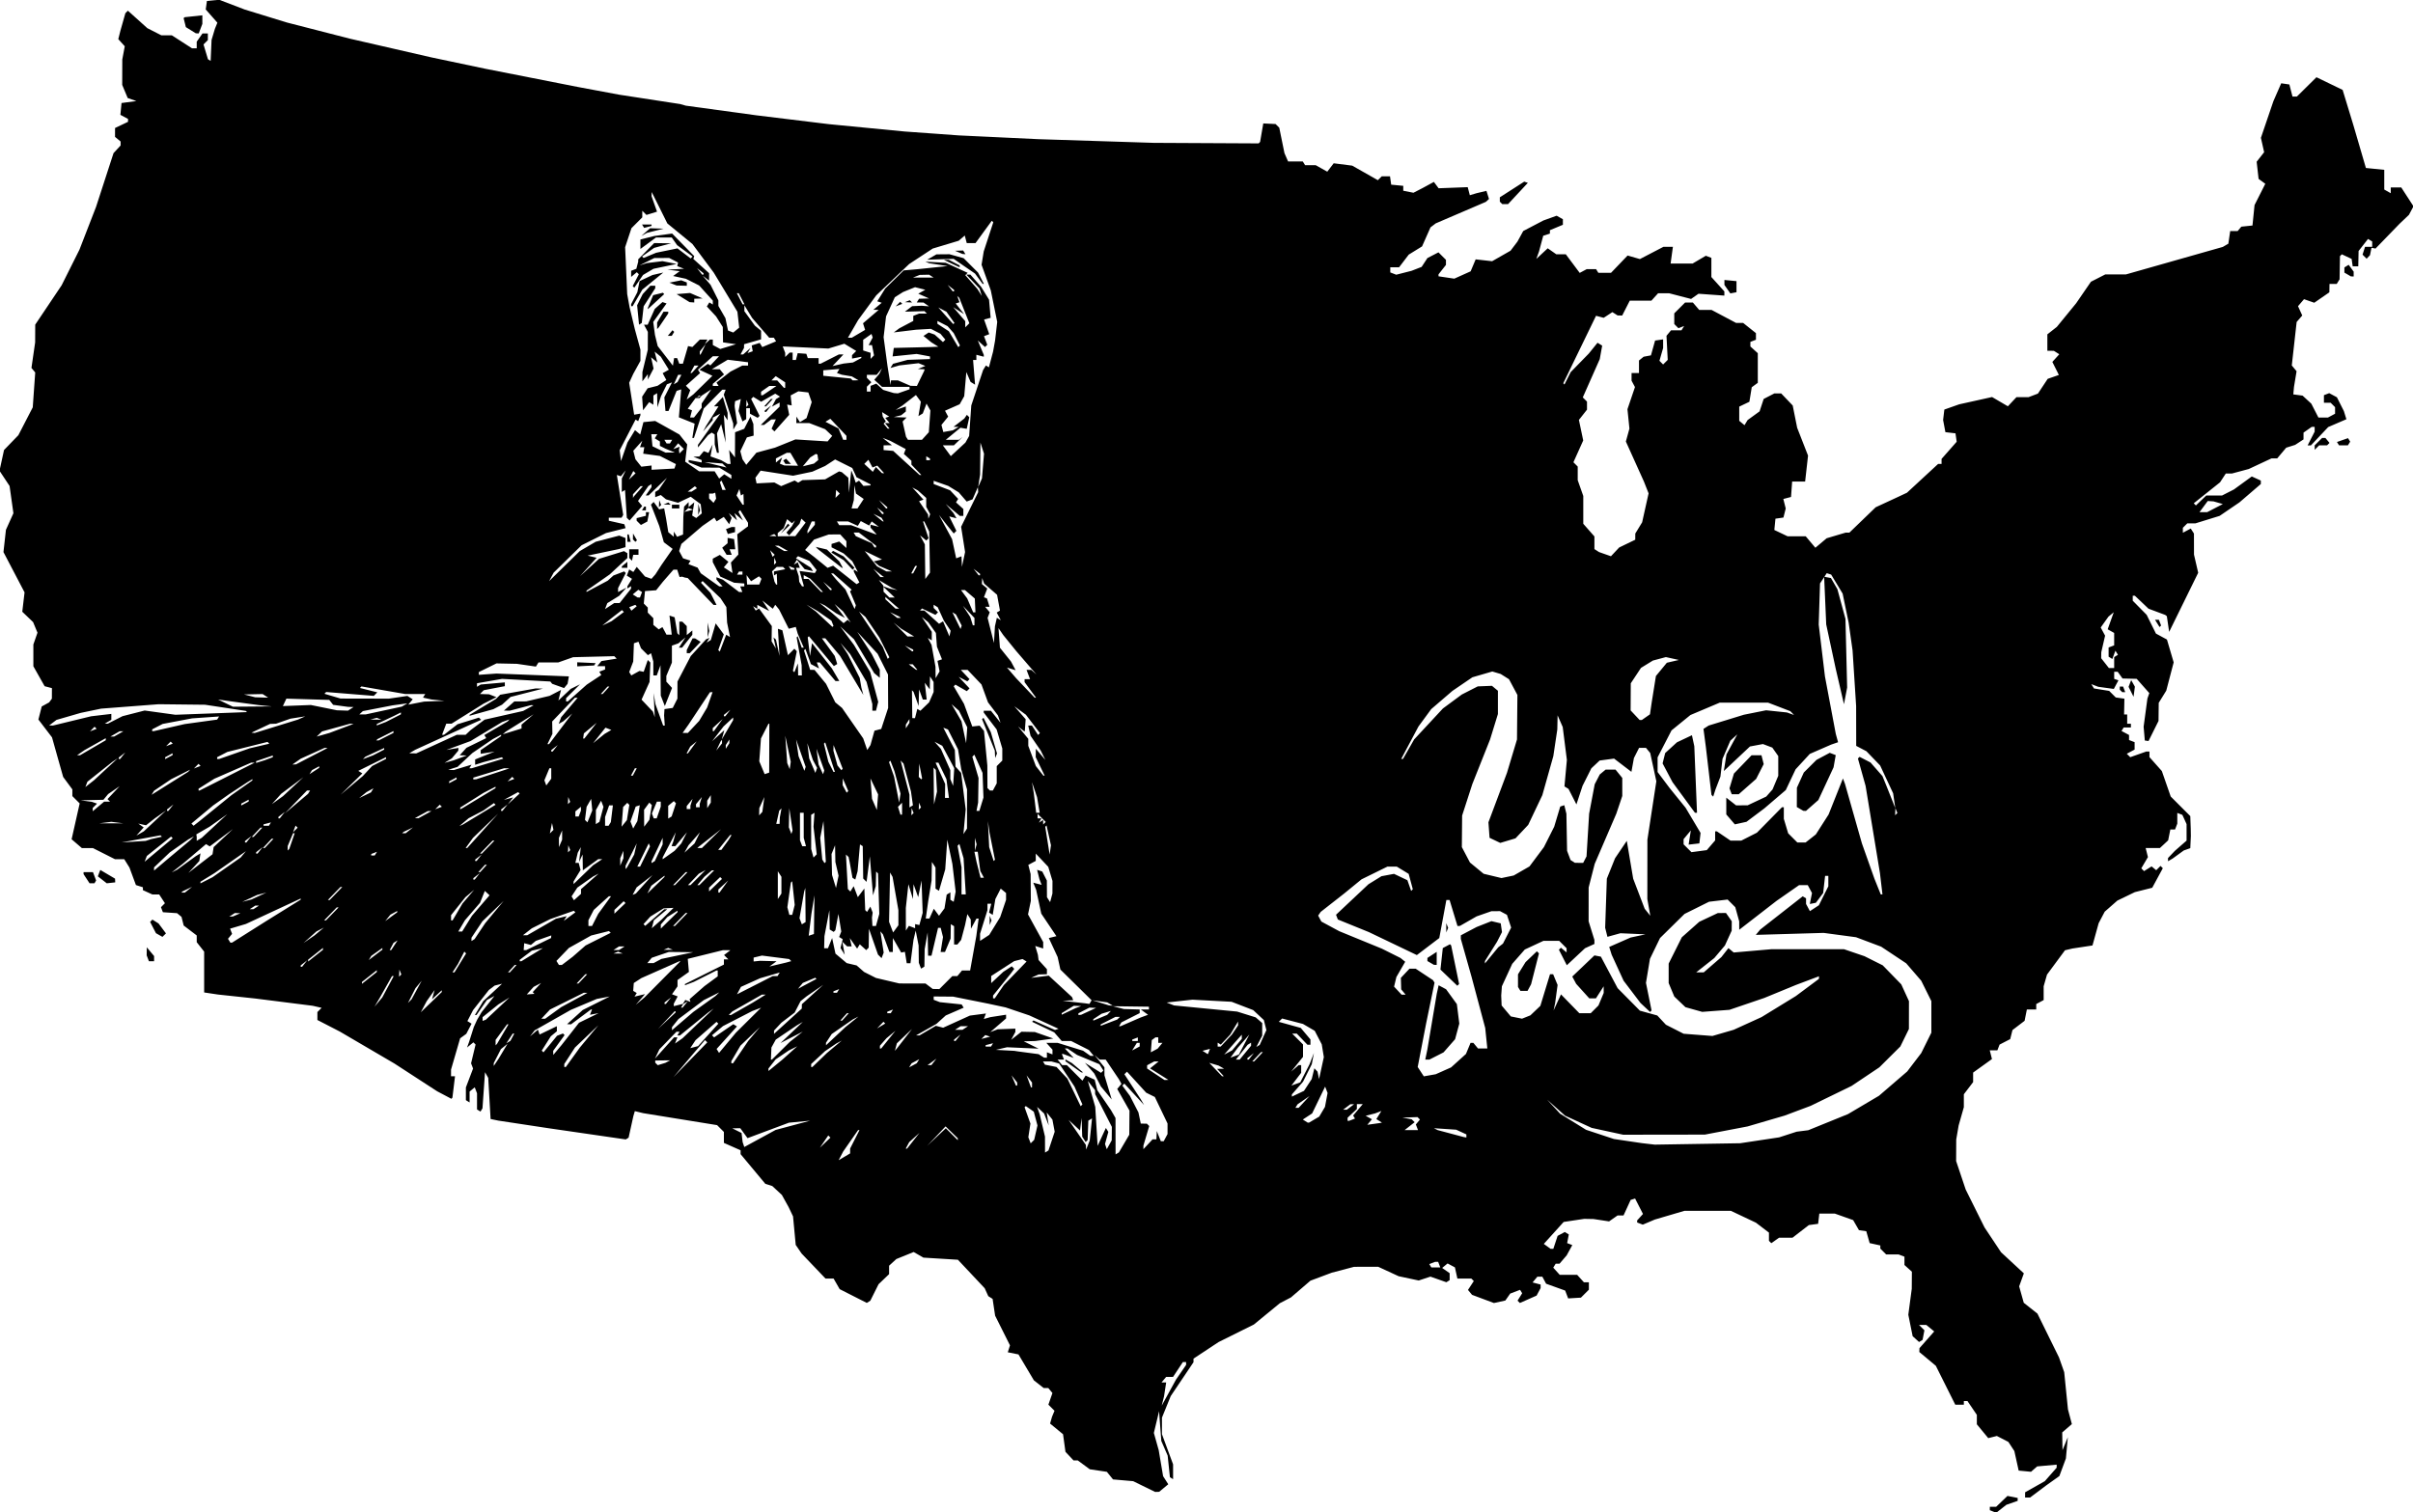 <?xml version="1.0" encoding="UTF-8"?>
<!-- Created with Inkscape (http://www.inkscape.org/) -->
<svg width="1733.3" height="1086.7" version="1.1" viewBox="0 0 1733.3 1086.7" xmlns="http://www.w3.org/2000/svg" xmlns:cc="http://creativecommons.org/ns#" xmlns:dc="http://purl.org/dc/elements/1.1/" xmlns:rdf="http://www.w3.org/1999/02/22-rdf-syntax-ns#"><path d="m1431 1085.8-1.667-.672v-2.444h4.54l4.063-3.9 4.064-3.9 3.667.722 3.667.722v2.095l-8.125 2.833-6.901 5.428-.82-.105-.82-.105-1.667-.673zm23.667-11.656v-1.873l7.079-3.995 7.08-3.995 4.254-4.845 4.254-4.845v-2.182l-14 1.269-4.417 3.86-8.869-.854-1.552-7.023-1.552-7.023-4.302-6.565-8.262-4.272-6.184 1.552-4.098-4.971-4.098-4.971v-6.773l-3.381-4.976-3.381-4.976h-2.571v2.667h-6.152l-13.974-27.973-11.874-9.925.114-2.769 10.596-12-2.836-2.333-2.836-2.333h-5.228l1.925 1.925 1.925 1.925-1.311 6.857-1.258.777-1.258.778-2.307-2.088-2.307-2.088-1.556-7.709-1.556-7.71 1.237-9.333 1.237-9.333.088-12.253-5.333-4.827v-5.968l-2.109-.809-2.109-.809h-8.925l-2.095-2.095-2.095-2.095v-2.264l-3.826-.84-3.827-.841-1.218-4.266-1.218-4.266-5.253-.766-4.167-7.234-13.158-4.68-11.156.02-.422 3.667-.422 3.667-6.667.897-11.771 9.103h-9.636l-2.788 1.953-2.788 1.953-1.684-1.684v-5.906l-9.348-7.13-8.993-4.26-8.994-4.26h-33.371l-21.295 6.275-8.62 3.659-4.047-1.553v-1.505l2.092-2.311 2.092-2.312-2.83-5.547-2.83-5.548-3.19 1.007-2.562 5.584-2.562 5.584h-4.284l-3.044 2.132-3.044 2.132-5.586-.852-5.586-.853-6.667-.124-14.786 2.232-14.248 15.767 4.877 3.566h1.95l3.087-9.354 2.587-1.385 2.587-1.385 1.431.885 1.431.885-.595 3.11-.595 3.11 1.849.71 1.849.71-2.019 3.691-2.019 3.691-5.149 6h-2.748l-.876 1.417-.876 1.417 4.675 5.165h12.507l4.827 5.333h3.587v5.333l-5.712 5.712-9.172.557-1.071-2.816-1.071-2.816-6.852-2.464-6.851-2.464-1.35-2.522-1.35-2.522h-3.58l-1.716 2.067-1.716 2.067 5.772 1.509v2.531l-1.447 2.704-1.447 2.704-5.997 2.653-5.997 2.653-.839-.839-.839-.839 1.661-2.66 1.661-2.66-.759-1.228-.759-1.228-3.538 1.345-3.538 1.345-1.75 2.498-1.75 2.498-4.094.899-4.094.899-15.727-5.881-2.927-3.527 2.094-3.196 2.094-3.196-.893-.894-.894-.893h-10.01l-.881-4.011-.881-4.011-5.287-2.83-1.944 1.613-1.944 1.613 2.696 1.888 2.696 1.888v5.025l-1.191.736-1.191.736-11.427-4.032-8.426 2.781-7.216-1.539-7.216-1.539-7.333-3.392-7.333-3.392-17.333.036-16 4.209-15.345 5.749-6.994 6.011-6.994 6.01-4 2.088-4 2.088-18.667 15.317-12.667 6.297-12.667 6.297-18 11.9v2.564l-16.367 24.341-6.3 15.503v11.871l8 21.697v10.642l-2.278-1.408-.811-7.759-.811-7.759-4.572-10.565-.803-10.667-.803-10.667-1.869 7.798-1.869 7.798 1.742 6.202 1.742 6.202 1.573 9.333 1.573 9.333 1.855 2.907 1.855 2.907-3.263 2.715-3.263 2.715-2.907.088-15.759-7.721-14.497-1.269-4.413-5.45-6.144-.921-6.144-.921-4.327-3.192-4.327-3.192h-3.017l-5.779-6.151-.866-6.317-.866-6.317-4.659-3.84-4.659-3.841 1.394-4.868.895-2.161.895-2.161-4.396-4.396 1.454-4.171 1.454-4.171-2.992-3.605h-3.314l-3.509-2.76-3.509-2.76-11.064-18.624-7.68-1.536 1.577-4.969-10.674-21.325-1.809-12.066-1.55-.98-1.55-.98-1.295-2.849-1.295-2.849-19.237-20.469-24.763-1.521-7.024-4.037-12.453 5.059-5.19 4.771v6.064l-7.571 7.254-2.959 5.926-2.959 5.926-1.271.786-1.271.786-19.469-9.889-2.187-3.811-2.187-3.811h-5.81l-17.189-18-2.1-3.078-2.1-3.078-.964-10.255-.964-10.255-1.591-3.333-1.591-3.333-4.855-8.755-3.437-3.185-3.437-3.186-2.495-.792-2.495-.792-8.882-10.659-8.882-10.659v-2.789l-12-5.308v-7.875l-4.892-4.892-53.108-8.605-5.975-1.453-1.067 3.616-1.706 7.729-1.707 7.729-1.023.632-1.023.632-55.499-8.059-36-5.457-5.59-1.154-1.689-29.525-2.309-4.126-1.827 25.984-.718 1.162-.718 1.162-2.482-1.534v-11.624l-.822-2.143-.822-2.143-1.844 1.531-1.844 1.531v7.831l-2.667-1.648v-9.147l5.163-13.588-1.436-3.743 1.62-6.754 1.62-6.754-1.569-1.569-2.282 1.857-2.282 1.857.728-2 .728-2 3.385-10.667 2.431-5.333 1.614-2.732 1.614-2.732 4.592-5.787 4.592-5.787-5.378 2.878-3.751 5.413-3.751 5.413h-1.188l3.015-5 3.015-5 13.52-12.493-5.333 1.329-2.073 1.582-2.073 1.582-11.348 14.442-2.046 3.956-2.046 3.956 2.998 1.853-3.775 7.275-4.441 3.247-3.266 11.233-3.266 11.233v4.804h2.858l-.93 7.667-.93 7.667-.371.426-.371.426-5.129-2.714-5.129-2.714-15.333-9.961-15.333-9.961-39.183-22.952-16.15-8.329v-5.688l1.526-1.526 1.526-1.526-3.193-.738-3.193-.738-41.333-5.225-26.667-2.849-10-1.498v-29.345l-5.333-6.78v-4.838l-4.684-3.573-4.684-3.573-.78-3.107-.78-3.107-1.6-1.328-1.6-1.328-5.086-.343-5.086-.343-.693-1.807-.693-1.807 2.847-2.847-4.133-6.307h-4.901l-6.792-3.095v-2.059l-4.999-1.587-2.328-6.296-2.328-6.297-3.74-6h-6.681l-15.848-8h-7.927l-3.675-3.161-3.675-3.161 2.898-12.875 2.898-12.875-5.262-5.262v-4.815l-6.603-8.95-4.2-14.902-3.804-13.538-9.779-12.807 1.193-4.697 1.193-4.697 5.333-2.928 1.959-2.667.02-3.792.02-3.792-5.241-1.371-8.093-14.339v-15.642l1.478-4.24 1.478-4.24-3.15-7.605-7.774-7.448 1.637-13.926-15.154-28.939.889-8 .889-8 5.368-11.906-1.375-9.797-1.375-9.797-7.238-10.937 3.25-14.897 10.309-10.667 10.333-20 .883-12.531.883-12.531-2.704-3.258 1.326-9.174 1.326-9.174.026-6.378.026-6.378 18.967-28.271 12.82-25.641 11.895-30.667 12.568-38.667 5.084-5.505v-2.835l-4-3.32v-6.383l9.333-4.451v-2.079l-5.489-2.938.411-4.245.411-4.245 10.667-1.416-6.243-2.174-3.942-9.433.029-9.138.029-9.138 1.777-9.474-4.646-5.133 1.53-6.093 3.558-12.537.902-.902.902-.902 13.965 12.555 10.033 5.119h7.529l14.487 9.333h3.423v-4.74l2.076-2.963 2.076-2.963h3.849v4.8l-1.557 1.557-1.557 1.557 3.188 10.64 1.927 1.19.33-7.539.33-7.539 2.396-8 1.785-4.376-8.371-9.534.864-6.09 8.807-.846 18.375 7.021 30.151 9.282 45.333 11.642 58.667 13.467 38.667 8.149 66.667 13.129 29.333 5.479 44 6.769 4 1.146 50.667 6.93 52.019 6.345 54.648 5.299 22.667 1.62 16 1.167 57.333 2.71 82.667 2.642 75.438.39 1.065-1.065 1.142-6.637 1.142-6.637 8.837.425 2.646 2.646 1.862 9.131 1.862 9.131 2.614 6h10.566l1.648 2.667h7.627l8.302 4.667 4.619-6.035 13.295 1.692 18.424 10.452 1.388-1.388 1.388-1.388h5.948l.426 3 .426 3 4.333.418 4.333.418v3.52l3.667.725 3.667.725 6.667-3.442 8-4.353 3.382 4.565 20.917-.793.757 2.895.757 2.895 4.854-1.446 3.541-.843 3.541-.843 1.85 5.828-1.132 1.037-1.133 1.037-36 15.46-1.882 1.432-1.882 1.432-6.057 13.672-9.569 5.914-3.463 4.54-3.463 4.54h-6.35v3.715l2.143.822 2.143.822 11.048-2.817 7.203-2.812 4.155-6.341 3.965-2.05 3.965-2.05 5.379 5.378v3.64l-2.667 3.39-2.667 3.39v1.416l11.334 1.684 11.737-5.274 3.612-8.591 11.821 1.332 13.222-7.551 2.471-3.253 2.47-3.253 4.181-7.632 14.486-7.587 9.515-3.421 2.242 1.255 2.242 1.255v4.004l-9.333 3.9v2.451l-2.391.759-2.391.759-3.038 11.329-.963 2.667-.963 2.667 8.202-7.631 6.136 4.298h6.837l9.99 13.381 5.071-2.714h6.685l.824 1.333.824 1.333h9.083l11.917-12.436 8.843 2.546 16.86-8.777h6.835l-1.645 12h15.797l9.508-5.61 1.989.763 1.989.763v13.76l9.333 10.331v3.017l-18.59-1.33-2.664 1.866-2.664 1.866-15.8-4.094h-7.868l-4.827 5.333h-15.532l-5.442 10.667-3.279-.041-1.891-1.197-1.891-1.197-6.223 4.077-5.513-1.442-11.761 24.233-11.761 24.233.421.457.421.457 4.473-8.915 13.017-13.333 6.27-7.761 1.671 1.033 1.671 1.033-1.742 9.695-12.189 27.509 3.025 3.025v5.774l-2.904 3.692-2.904 3.692 1.547 7.375 1.547 7.375-3.517 7.838-3.518 7.838 3.083 3.083v9.798l4 11.337v19.979l8 9.111v9.083l3.333 2.136 8.538 2.997 5.904-6.285 11.557-5.595.01-2.214.01-2.214 2.462-4.037 2.462-4.037 2.315-10.407 2.316-10.407-1.668-4.222-1.668-4.222-6.493-14.396-6.493-14.396 1.279-4.633 1.279-4.633-1.416-13.941 2.699-7.957 2.699-7.957-2.449-4.576v-5.509h5.333v-9.007l1.667-1.353 1.667-1.353 2.627-.487 2.627-.487 1.487-5.323 1.487-5.323 5.773-.852v6.203l-1.321 4.604-1.32 4.604 1.32 1.32 1.32 1.32 3.31-3.31-.445-8.659-.445-8.659 1.621-1.952 1.62-1.952h7.516l1.928-3.12-4.112 1.578-1.496-1.496-1.496-1.496v-7.672l7.795-7.795h5.565l2.283 2.667 2.283 2.667h8.888l17.588 9.333h5.074l9.191 7.333v4.75l-4 1.535v3.301l5.333 4.827v21.293l-2.173 1.589-2.174 1.589-.848 5.217-.848 5.217-7.291 3.494v10.195l3.785 3.141 2.215-3.678 4.306-3.132 4.306-3.132 2.943-8.919 7.645-3.954h4.943l4.134 4.333 4.133 4.333 1.597 8 1.597 8 3.907 10 3.907 10-1.049 9.333-1.049 9.333h-9.321l-.807 11.059-5.523 1.444 1.714 6.83-1.635 6.514-5.749.819-.794 8.112 9.551 4.555h13.006l6.92 8.224 4.055-3.412 4.055-3.412 13.691-4.066h2.647l18.868-18.203 16-7.409 6.495-3.054 22.352-20.667h2.486v-3.625l10.857-12.335-.429-3.02-.429-3.02-7.244-.835-1.64-8.744.442-3.752.442-3.752 10.667-3.765 23.62-5.239 5.673 3.325 5.673 3.325 3.083-3.282 3.083-3.282h8.695l6.731-2.559 3.506-5.298 3.506-5.298 8.004-2.79-.993-2.055-1.835-3.661-1.835-3.661 4.984-5.507-3.894-2.463-4.667-.041v-11.806l3.398-2.673 3.398-2.673 6.935-8.482 6.935-8.482 10.626-15.482 5.154-2.629 5.154-2.629h14.844l69.556-19.751 4-2.334.667-4.529.667-4.529h5.333l1.333-1.584 1.333-1.584 8-.833.743-7.333.743-7.333 7.724-15.309-4.814-3.52-.695-6.167-.695-6.167 5.378-6.837-2.321-10.329 4.486-13.169 4.486-13.169 5.618-12.854 5.857.854 2.234 8.667h3.173l14.043-13.868 18.805 9.097 3.875 12.719 3.875 12.719 4.485 15.333 4.485 15.333 13.183 1.333v14.163l4.667 2.636v-4.133h7.551l8.782 13.553-1.644 3.072-1.644 3.072-6.642 6.303-17.353 17.906-2.892-.572-.542 2.667-.542 2.667-1.204 1.267-1.204 1.267-1.466-1.466-1.466-1.466.889-2.801.889-2.801h5.154v-3.843l-1.494-.923-1.494-.923-3.393 4.336-3.393 4.336-.113 5.508-.113 5.508h-4l-.385-2.667-.385-2.667-7.035-3.305-.672.672-.672.672-.138 8.314-.138 8.314-1.033 1.667-1.033 1.667h-5.176l-.102 6-10.835 7.5-7.365-2.567-2.159 2.522-2.159 2.522 1.522 3.34 1.522 3.34-2.014 2.339-2.014 2.339-1.741 15.61-1.741 15.61 1.717 2.069 1.717 2.069-.932 5.654-.932 5.654-.242 2.667-.242 2.667 6.667.9 6.259 5.766 5.128 10h6.788l2.579-1.38 2.579-1.38v-4.706l-3.2-3.2h-4.8v-5.417l3.792-1.455 5.533 2.961 2.5 4.955 2.5 4.955.906 2.933.907 2.933-13.065 5.62-12.439 13.18h-2.346l5.046-9.897v-3.436h-2.073l-2.963 2.076-2.963 2.076v4.875l-6 3.922-3.22 1.019-3.221 1.019-3.231 3.84-3.231 3.84h-4.102l-16.327 7.626-12 3.214-4.478.006-2.081 3.176-2.081 3.176-9.439 7.531-9.439 7.531.772.773.773.773 3.726-3.57 3.726-3.57h11.32l8.534-4.345 12.836-9.339 6.498 2.961v2.46l-15.333 13.181-7.13 4.862-7.13 4.862-17.354 5.36h-5.852l-3.2 3.2v3.561l5.672-3.036 1.143 1.804 1.143 1.804.02 7.565.02 7.565 1.507 6.527 1.507 6.527-20.856 42.482-1.663-11.284-.58-.455-.58-.455-12-4.477-9.822-9.329h-1.511v3.591l10 10.154 6.667 13.469 7.902 4.282 2.415 8.199 2.415 8.199-2.665 10.173-2.665 10.173-5.402 8.74-.077 6.509-.077 6.509-7.178 14.428-2.667-.372-.429-4.953-.429-4.953 1.363-10.126 1.363-10.126.682-1.949.682-1.949-9.07-10.259-10.16-.241-1.742-2.416-1.742-2.416h-2.515v5.111l3.049 1.016-3.317 6.198-11.186-1.533-2.492-.956-2.492-.956.962 1.556.962 1.556 10.919 1.746 2.357 2.357 2.357 2.357 3.107.44 3.107.44-.115 5.667-.115 5.667h2.23v6.667h2.667v2.667h-5.176l-.783 1.266-.783 1.266 5.408 2.894v3.621l4 1.535v5.323l-5.62 3.007 2.471 2.471 11.484-4.052h2.331v3.992l4.448 5.004 4.448 5.004 6.375 18.314 14.062 14.063.317 8.957.088 5.333-.406 8.75-2.333.822-2.333.822-4 2.897-4 2.897-1.667.984-1.667.984v-2.321l2.468-2.585 2.468-2.585 8.398-7.354v-11.854l-1.514-3.323-1.514-3.323-3.639-1.396v7.698l-1.619 4.218h-3.381l-.78 3.898-.78 3.898-5.944 5.537h-10.215l.816 3.251.816 3.251-4.774 8.082.991.991.991.991 2.71-1.693 2.711-1.693 1.661 1.378 1.661 1.378 3.092-3.092 1.643 1.643-3.799 7.021-3.799 7.021-6.249 1.576-6.25 1.575-12.565 6.082-9.072 7.966-4.356 8.271-4.432 16-14.409 2.187-5.333 1.255-6.463 8.741-6.463 8.741-1.203 4.196-1.203 4.196v9.924l-5.333 2.854v3.906h-6.733l-1.628 8.14-8.713 6.646-.816 3.25-.816 3.25-7.638 3.95-1.573 4.099h-5.468l.788 3.139.788 3.139-13.525 9.717v6.849l-6.667 8.74v9.264l-1.869 6.575-1.869 6.575-.868 5.05-.868 5.05-.037 7.73-.037 7.73 3.438 10.242 3.438 10.242 6.768 13.615 6.768 13.615 5.919 8.902 5.918 8.903 16.403 15.187-1.688 4.669-1.688 4.669 1.651 5.897 1.651 5.897 4.907 3.886 4.906 3.886 7.751 15.748 7.751 15.748 3.743 10.589 1.35 13.372 1.35 13.372 1.401 5.291 1.401 5.291-3.463 2.979-3.463 2.979.203 12.795 1.913-4.667 1.913-4.667-.687 7.62-.687 7.62-2.351 6.332-2.351 6.332-4.744 3.382-4.744 3.381-11.532 8.667h-3.6v-1.873zm-606.31-88.104 3.644-5.309v-2.048h-2.312l-7.059 10.667h-4.969l-3.32 4h3.344l-.773 5-.773 5-.832 3.333-.832 3.333 10.237-18.667zm185.46-77.357-.768-2h-2.163l-4.203 1.613 1.475 2.387h6.426zm-423.15-81.665v-1.757l3.356-6.622 3.356-6.622h-.992l-10.673 15.333-1.651 3.151-1.651 3.151 8.255-4.876zm196.8-5.335 3.717-6.333.076-8.667.076-8.667-8.812-15.551 1.521-1.833 1.521-1.833-1.922-3.45-9.418-14h-4.357l-1.846-1.667-1.846-1.667 7.159 8.871.011 2.898.011 2.898 5.212 17.333-7.781-9.333-2.376-4.667-2.376-4.667-3.35-3.838-3.35-3.838 11.585 7.202.827-.827.827-.827-1.414-2.269-1.414-2.269-16.064-6.667-6.919-4.667h-1.892l6.425 6.839-3.733-1.419-3.733-1.419h-1.076l1.535 4h-4.612l3.32 4h3.36l11.175 11.175 1.14-1.845 1.14-1.845 6.515 2.968 1.879 7.547 9.797 14.278 1.647 2.861 1.647 2.861.039 26.157 1.207-.746 1.207-.746 3.717-6.333zm-36.465-55.132-5.667-4.014v-1.281l4.667 2.629 8 6.703-1.333-.024-5.667-4.014zm-15.635 53.371 2.235-6.73-.817-4.356-.817-4.356-2.046-2.565-2.046-2.565.718 4.667.718 4.667-1.655-4.29-1.655-4.29-5.045-4.753.946 2.667.946 2.667 3.781 16 .039 11.491 1.231-.761 1.231-.761 2.236-6.73zm-99.355-.238 4.457-5.667-7.378 6.667-1.258 2.333-1.258 2.333h.981zm127.58-8.115.833-7.971-1.332.823-1.332.823-.247 6.976-.247 6.976-1.411 1.411-1.24-1.961-1.24-1.961-.234-6.667-.234-6.667-.549 4.491-.549 4.491-4.107-3.824-4.107-3.824 12.407 17.988.169 3.345 2.588-6.478.833-7.971zm15.029 2.958.047-4.824-12-23.517-.03-1.417-.03-1.417-2.611-3.333-2.611-3.333 2.682 9.333 2.682 9.333.845 14 .845 14 5.942-12.875.877 1.42.877 1.42-1.19 4.351-1.19 4.351.634 1.869.634 1.869 1.774-3.202 1.774-3.202zm30.65 4.157h1.397l.284-6 2.898 7.333h2.058l2.76-5.158v-7.584l-9.133-19.057-3.1-1.534-3.1-1.534-13.8-15.111-.928.927-.928.928 5.922 9.061 5.922 9.061 2.313 4-14.188-15.426-1.458 1.459 5.458 7.382 6.123 11.918.839 4 .839 4 4.362.034 1.703 1.703-2.091 7.04-2.091 7.04v2.572l6.539-7.056zm-259.7-10.104 12.428-3.325-15.287 1.447-29.747 11.105-2.594-3.561-2.594-3.562-5.778.04 6.667 3.361.797 6.6 1.178 3.487 22.503-12.266 12.428-3.325zm26.169 8.068-.784-.784-6.025 8.82 7.592-7.253zm87.961-1.646 4.298 4.298v-1.426l-8.78-8.51-13.22 13.987 13.405-12.647zm580.3 4.345 14-2.11 12.569-4.068 8.332-1.054 28.595-11.616 22.22-13.148 10.134-8.73 10.134-8.73 10.073-13.206 3.638-7.333 3.638-7.333v-22.667l-3.639-7.333-3.639-7.333-10.798-12.512-8.981-5.97-8.98-5.97-18.047-6.793-23.25-3.113-48.77 1.423 1.581-1.905 1.581-1.905 30.547-23.909 1.197.74 1.197.74v4.018l1.38 2.579 1.38 2.579 6.446-4.223 3.397-6.817 3.397-6.817v-7.476h-2.32l-.694 6.152-.693 6.152-5.242 7.029-2.178.428-2.178.428 1.573-7.864-1.514-2.83-1.514-2.829h-6.274l-16.241 11.333-26.724 20.712-.01-3.022-.01-3.023-1.412-5.087-1.413-5.087-2.746-2.746-2.746-2.746-13.338 1.58-17.613 8.752-17.603 17.333-3.62 7.475-3.62 7.475-1.431 8.636-1.431 8.636 2.008 9.889 2.008 9.889-.52.561-.52.561-6.906-6.455-12.139-16-8.563-18.667-.886-2.805-.886-2.805 15.39-6.76 10.667-2.281-9.006-.402-9.006-.402-4.662 1.287-4.662 1.287-1.637-6.523.605-17.631.605-17.631 2.953-7.333 2.953-7.333 4.217-6.256 4.217-6.256 2.292 13.589 2.291 13.589 8.256 21.601 2.02 2.533 2.02 2.533-1.061-6-1.061-6 .023-21.333.023-21.333 3.212-20.994 3.213-20.994-4.413-20.335-1.526-1.839-1.526-1.839h-4.938l-1.856 3.667-1.856 3.667-.896 4.952-.896 4.952-12.462-9.513-10.364 1.39-2.976 2.796-2.976 2.796-3.173 6.314-3.172 6.314-2.19 6.666-2.19 6.666-5.689-11.152-1.453-.898-1.453-.898.869-9.526.87-9.526-1.491-11.812-1.491-11.812-1.836-4.188-1.836-4.188-.109 5.078-.109 5.078-1.434 9.589-1.434 9.589-3.944 14-3.944 14-10.143 21.348-9.138 9.689-5.471 1.639-5.471 1.639-7.689-3.669-.811-11.138 13.302-35.509 3.606-12 3.606-12 .298-32-3.017-5.647-3.017-5.647-5.966-3.761-6.016-1.796-14.32 4.163-14.331 9.771-7.621 6.551-7.621 6.551-4.58 6.241-4.58 6.241-12.407 23.333h1.279l8.045-14.061 10.319-11.108 10.319-11.108 13.574-10.028 11.457-5.845 10.206-.407 4.276 3.549v16.726l-5.632 18.281-6.364 16-6.365 16-7.34 22.667-.104 11.333-.104 11.333 2.916 5.538 2.916 5.538 9.813 8.088 12.814 3.074 4.392-.916 4.392-.916 5.665-3.258 5.665-3.258 10.375-13.889 3.696-7.333 3.695-7.333 2.17-7.239 2.17-7.239 1.456-.485 1.456-.485 1.508 6.116.489 26.667 1.244 3.306 1.244 3.306 3.167 2.013 5.906.04 2.408-4.667.935-15.333.935-15.333 4.018-21.19 1.811-3.502 1.811-3.502 2.092-1.736 2.092-1.736h7.164l2.414 2.981 2.414 2.981v12.945l-2.146 6.38-2.146 6.38-15.503 36-2.182 8.501-2.182 8.501-.022 24.332 4.153 13.333.014 1.453.014 1.453-6.77 3.085-13.067 12.223-2.841-5.569-2.841-5.569.727-.728.728-.727 4.064 3.373v-2.993l-5.333-5.333-11.333.026-6.676 3.109-6.676 3.109-9.04 10.296-3.714 8.063-3.714 8.063-.237 3.333-.237 3.333.148 3.564.148 3.564 6.614 7.861 8.053 1.611 2.999-1.196 2.999-1.196 7.154-6.816 3.466-11.362 3.466-11.362h2.257l1.598 3.858 1.598 3.858-1.763 12.95-.557 2.667-.557 2.667 5.314-11.535 6.592 6.768 6.592 6.768h8.173l2.784-2.784 2.784-2.784 1.883-4.507 1.883-4.507-.044-4.752-2.775 4.333-2.775 4.333h-4.761l-9.424-10.431-1.403-2.621-1.403-2.621 15.924-15.189 4.638.893 6.011 11.317 6.011 11.317 16 16.173 12.478 3.454 6.189 6.637 12.756 6.493 20.684 1.595 7.635-2.22 7.635-2.22 10.008-4.561 10.008-4.561 12.303-7.548 12.303-7.548 16.6-12.361.033-.94.033-.94-16.667 6.279-22.667 9.319-12.493 4.256-12.493 4.256-19.573 1.48-12.061-3.377-8.003-7.648-4.043-9.677v-13.983l4.73-9.455 4.73-9.455 12.54-11.142 6.667-3.14 6.667-3.14 5.849-.026 4.151 5.927-.058 6.74-2.431 5.333-2.431 5.333-3.816 4.521-3.816 4.521-13.021 10.292h5.411l12.702-10.994 2.533-3.22 2.533-3.22 3.788 3.144 13.636-1.188 13.637-1.188 52 .034 14.667 5.001 6.548 3.28 6.548 3.28 13.324 13.679 5.526 12.059-.04 20-3.075 6.282-3.075 6.282-15.088 14.999-19.955 13.369-29.379 14.295-18.667 7.002-26.667 7.803-30.667 5.864-58.667.084-22.667-4.92-19.075-8.768-12.925-11.533 4.667 5.051 4.667 5.051 9.333 5.791 9.333 5.791 10 3.308 10 3.308 20 2.957 9.333 1.085 61.333-.997 14-2.11zm-172.72-108.75-.879-1.422v-9.077l5.413-8.746 8.159-7.806 1.497 1.497-5.663 22.18-1.283 2.398-1.283 2.398h-5.082zm-347.23 103.25 1.178-5.163-1.32-4.951-1.32-4.951-5.763-4.036-.856.856 2.103 5.875 2.103 5.875-.755 4.894-.755 4.894 1.685 4.391 1.26-1.26 1.26-1.26zm309.28 2.384v-1.119l-3.667-1.689-3.667-1.689-16-1.065 2.739 1.372 18.594 4.948 1 .181 1 .181zm-35.524-6.231-.774-2.017 1.471-1.772 1.471-1.772-.877-.877-.877-.877-10.889.363 3.333.598 3.333.598 1.095 1.049 1.095 1.049-7.216 5.676h9.609zm-25.809-3.215.667-.143-4-2.544 1.799-2.901 1.799-2.901-4.512 1.731-6.754 1.695 4.483 2.509-3.311 3.99 9.163-1.294zm-48.053-2.283 3.692-2.181 4.117-6.972 1.871-9.98-.883-2.301-.883-2.301-9.322 19.272-6.697 4.388 1.746 1.107 1.746 1.107.922.04 3.692-2.181zm27.27.041 2.101-.806-1.336-2.161 6.921-8.226h-4.237v3.535l-6.667 6.263v2.202h1.115zm-1.138-9.151 2.588-1.958h-2.667l-5.176 3.915h2.667zm-33.328-3.603 3.916-4.227-8.586 5.912-.786 1.271-.786 1.271h2.325zm-162.1-4.643-2.863-6.463-10.988-16.494-5.472-1.47-6.157-.036.718 1.161.718 1.161 8.303 1.661 3.913 4.189 3.913 4.189 9.53 19.814 1.248-1.248-2.863-6.463zm164.81-7.559 2.765-4.238.959-3.86.959-3.86 2.26 2.386.556 2.667.556 2.667 1.712-7.883 1.712-7.883-.744-4.582-.744-4.582-2.526-4.869-2.526-4.869-8.43-4.926-15-3.917-1.192 1.192-1.192 1.192 15.778 4.387 6.964 8.276v3.795h-2.168l-7.665-8h-3.296l7.795 7.795v8.931l-8.544 10.608 2.71-2.333 2.71-2.333h1.79v5.511l-3.508 4.599-3.508 4.599 6.35-2.341 6.697-13.035 3.122-8-.767 4-.767 4-6.28 12.568-8.005 9.117v1.605l8.698-4.148zm-198.13.017v-1.745l-1.96-2.588-1.96-2.588 1.585 4.333 1.585 4.333h.749zm-10.667-.667v-1.079l-2.022-2.588-2.022-2.588 1.569 3.667 1.569 3.667h.905zm102.06-7.117-6.602-4.145 6.167-4.994h-3.137l-5.158 2.76v2.321l12.457 8.251 2.876-.05zm-325.48-23.655-.829-.816-8.418 9.763-14.274 16.903 24.351-25.034zm369.42 22.517-2.413-2.667 2.54-.041 2.54-.04-4-2.263-6.667-1.963 9.19 9.64h1.224l-2.413-2.667zm160.14-1.256 5.524-2.444 10.695-9.662 3.302-7.971h2.017l3.32 4h6.713l-.759-7.35-.759-7.35-9.78-36.633-3.871-13.694-3.871-13.694v-2.557l11.333-5.981 5.333-2.106 5.333-2.105 3.333.79 3.333.79.452 3.144.452 3.144-1.773 3.468-1.773 3.468-4.346 6.936-4.346 6.936v1.714l9.533-11.586 1.706-1.338 1.706-1.338 2.935-5.753 2.935-5.753-1.514-4.586-1.514-4.586-4.944-2.646-3.088.019-3.088.02-5.333 1.863-5.333 1.863-12 6.869-1.74.032-2.835-9.333-2.835-9.333h-2.316l-2.542 13.667-2.542 13.667-16.11 12.238-34.414-16.49-11.169-4.539-11.169-4.539-1.309-3.411 23.311-21.927 9.334-5.765 4.504-.845 4.504-.845 9.62 4.565 1.341 3.847 1.341 3.847.6-.6.6-.6-2.977-11.057-8.531-5.202h-6.742l-9.296 4.569-9.296 4.569-12.466 10.196-16.867 13.209-.907 1.324-.907 1.324 1.147 2.142 1.147 2.142 12.854 6.931 30.667 12.568 13.333 6.676 3.375 2.712-3.165 5.486-3.165 5.486-.826 3.447-.826 3.447 5.378 5.772h2.889l-1.583-1.907-1.583-1.908-.117-4.123-.117-4.123 3.103-3.303 3.103-3.303h4.411l12.454 8.249.558.904.558.903-3.017 14.639-3.017 14.639-6.061 31.32 4.393 6.705 4.267-.752 4.267-.752 5.524-2.444zm-12.25-11.744.764-3.667 3.37-20 3.37-20 .671-3.029.671-3.029 2.676 1.432 2.676 1.432 3.873 5.346 3.872 5.346.874 6.992.874 6.992-3.021 11.22-8.302 9.455-10.146 5.176h-2.985zm16.208-55.188-6.059-5.812 1.683-15.445 2.589-1.385 2.588-1.385.416.441.416.441 5.709 27.675-1.283 1.283zm-13.094-10.586-2.333-1.359v-2.228l6.667-4.368v9.395l-1-.041-1-.04-2.333-1.359zm11.211-25.226v-3.333l1.345 3.333-.672 1.667-.672 1.667zm-471.54 89.906 5.333-4.784-6.094 3.021-4.71 3.196-4.71 3.196-5.153 6.551v1.803l10-8.201zm-155.85 3.094 5.044-7 13.295-16-16.809 16-7.681 11.855v2.145h1.106zm177.3 1.97 5.212-5.03 5.333-4.471 5.333-4.471-4 2.163-8 5.441-10 9.271v2.126h.909zm70.632.889.902-1.459-5.507 2.947-.902 1.459-.902 1.459 5.507-2.947zm-298.05-7.193 3.181-5.333-2.373 1.911-2.373 1.911-2.569 5.036-2.569 5.036v2.033l3.521-5.26zm118.32 7.44 1.69-.904-10.704.132-.008 1.556.904.903.904.904 2.763-.843 2.763-.843 1.69-.904zm191.15.227 1.83-2.333-5.333 3.912-1.111.755h2.785zm-138.81-7.045 5.463-8.045 4.174-4.955 4.174-4.955-13.964 13.333-6.543 11.142v1.525h1.234zm371.97 3.378 3.131-3.333h-1.333l-3.131 3.333-3.131 3.333h1.333zm-343.07-4.358 6.407-6.358 9.333-7.386-16 8.222 8-7.585 8-7.585-4.14 2.383-15.263 10.306-3.133 5.694-.184 4.333-.184 4.333h.756zm333.64 1.387 4.097-4.971v-2.216l-1.236.764-1.236.764-8.419 10.63h2.697zm4.267 2.637 1.83-2.333-4.667 3.66v1.007h1.007zm-413.43-13.667h1.181l-1.719 4.48 5.412-3.813 22.391-21.329-2 1.423-2 1.423-20.233 16.482h-1.924l1.648-2.667h-2.258l-12.258 12.667-1.596 3.333-1.596 3.333 6.886-7.667 6.886-7.667zm266.6 12.708v-1.958l4 1.535v-3.409l-4.413-4.877h8.132l18.274 5.644 5.267 3.689h2.4l-3.492-4.208-12.746-6.459h-6.773l-5.409-6.221-15.876-7.588.971-.971 7.737 3.422 7.737 3.422 2.565-.855-10.539-4.817-10.539-4.818-16.977-5.719-12.319-2.654-25.333-5.082-14-.118v2.381l4.446 1.706 15.637 1.634 1.447 2.341-12.863 5.582-6.667 6.04-14.667 8.289 2.432.024 11.802-6.916 2.618.684 2.618.685 19.197-8.711 11.531-1.515-.757 1.974-.757 1.974 4.65-1.313 11.333-1.762v2.68l-11.333 9.82 5.333-2.024 12.667-.469v2.403l-1.504 2.81-1.504 2.81 7.367-5.795 4.82.103 4.82.103 13.297 4.678-6.501.891-6.501.891-4.147.108-4.147.108 5.333 2.637 5.333 2.637-22.667-1.004-8 1.865 6.667.361 6.667.361 1.333.212 1.333.212 14.69 1.949 3.977 2.514 2 .04v-1.958zm141.65-7.505 3.779-7.204-8.162 9.333-5.434 7.308 6.038-2.234zm-484.04-7.614 6.281-8.033 7.053-3.459 7.053-3.459-6.211 1.166.73-1.903.73-1.903h-.768l-7.148 5.333-7.148 5.333-2.852-.11 11.242-10.172 19.425-9.731-9.333 1.782-9.333 3.935-9.333 3.935-25.973 14.72-1.657 2.153-1.657 2.153 2.839-2.415 2.839-2.415.597 1.748.597 1.748 12.415-5.965v3.639l-2.181 1.81-2.181 1.81-3.248 5.146-3.248 5.146.614.614.614.614 9.759-11.91 4.254-1.632 1.148 1.148-8.196 11.315.084 2.933 5.916-7.044 6.281-8.033zm458.81 12.561.71-1.849-5.359 1.401 1.779 1.128 1.779 1.128.381.04.71-1.849zm20.099-4.89 3.477-4.132v-2.995l-1.146 1.267-1.146 1.267-10.375 11.763 5.712-3.037zm-350.86-17.57 9.049-8.976-6.416 2.439-10.481 5.391-10.481 5.391-7.896 6.612.755.755.755.755 13.805-9.496 2.632 1.627-14.645 16.184 1.755 2.839 12.12-14.546zm295.61 18.382 1.72-2.073h-2.993v-4l-2 .04-1.333.98-1.333.98-.346 4.387-.346 4.387 4.911-2.628 1.72-2.073zm-183.31-5.406 5.162-6.667-10.896 10.319-.706 2.699-.706 2.699.992-1.192.992-1.192zm168.7 4.62v-1.286h-2.025l-1.715 2.746-1.715 2.746 5.455-2.92zm-309.96-7.01 7.293-8.059-1.314-1.314-15.054 13.144-1.91 2.877-1.91 2.877 5.602-1.465zm129.4 3.39 5.094-6.333-3.216 2.667-3.216 2.667-4.679 5.333-.044 1-.044 1h1.012zm74.484 3.791.747-1.209-2.668.698-2.668.698v1.022h3.843zm168.28-3.124 4.06-4.333 4.403-6.593-.01-2.74-5.595 9.333-6.803 7.239-1.129-.698-1.129-.698v2.824h2.144l4.06-4.333zm26.397-2.186 2.397-5.315-1.817-7.238-7.654-7.15-7.763-2.986-7.763-2.986-28.111-1.509-18.556 2.039 2.667 1.046 2.667 1.046 45.333 4.419 13.333 4.164 2.333 2.035 2.333 2.035v9.052l-2.11 4.081-2.11 4.08 1.212-.749 1.212-.749zm-546.11-2.48 4.107-7h-1.033l-8.231 11.192v3.919l.525-.555.525-.556zm250.84-8.832 4.667-3.772-2 1.022-2 1.021-15.234 10.545-2.05 3.128-2.05 3.128v1.814l14-13.113zm-243.96 11.091 1.387-2.592h-1.121l-4.583 6.995 2.929-1.81zm320.13.408 1.83-2.333-4.667 3.66v1.007h1.007zm129.16 1.042v-1.292l-4 1.535v1.048h4zm-107.82-2.425-1.749-.583-1.409 1.409-1.409 1.409 3.158-.826 3.158-.826zm-133.54-21.176.024-1.56 15.333-13.923-12 8.313-4.257 3.397-2.126 4.115-2.126 4.115-9.569 7.298-2.628 2.821-2.628 2.821v2.354l19.952-18.19zm-69.976-1.738 8-5.752 1.333-1.288 1.333-1.288-11.12 5.572-9.107 6.824-9.107 6.823-2.304 2.871-2.304 2.871-.03 1.132-.03 1.132 7.667-6.572 7.667-6.572 8-5.752zm187.33 17.298 2-1.292h-5.333l-4 2.585h5.333zm-208-11.611v-.389h-.778l-5.944 6.333-5.944 6.333 12.667-11.889zm149.91 7.741-.638-.638-4.603 4.806 5.879-3.53zm168.25-3.18.95-.95h-3.217l-10.56 5.388v1.021l11.877-4.509zm8.673 2.602 7.166-3.115 2.667-.98 2.667-.98-5.176-3.81h5.843l-.028-2-25.972-.346 4 1.015 4 1.015 11.333.316v2.622l-13.145 6.661-1.679 2.717h1.159zm-454.67-9.532 8.502-7.98-4 2.5-4 2.5-11.333 9.14v2.71l1.165-.444 1.165-.445zm249.84 5.98 2.413-2.667h-1.333l-4.827 5.333h1.333zm189.33-2.886 1.333-1.414-6.667 2.017-6 3.922v1.062l10-4.175zm-399.33.065 5.735-4.155 18.93-10.32-2.646-.038-24.26 12.04-3.113 3.313-3.113 3.313h2.731l5.735-4.154zm135.54-2.956 7.795-4.444 4.667-2.884 4.667-2.884h-1.366l-1.366-.01-21.239 12.104-1.282 1.282-1.282 1.282h1.611l7.795-4.444zm241.79-1.272 2-.74-2.667-.1-2.667-.1-8.667 5.284v1.131l10-4.734zm7.333 3.05 5.333-2.469-4.799-.198-3.934 2.034-3.934 2.034v1.265l2-.198 5.333-2.469zm-141.34.015.815-1.318-4.138 1.588v1.048h2.509zm-323.32-14.505v-.641l-3.499 3.232-3.499 3.232.934-3.333.934-3.333-5.662 8-2.142 4-2.142 4 15.077-14.515zm174.84 9.567 1.83-2.256-3.745 2.257 1.008-1.63 1.008-1.63 3.698 1.419-.317-.982-.317-.982 5.333-4.681 5.333-4.681 4.778-3.52 4.778-3.52v-4.203h-.965l-16.146 8.15-6.445 2.45v-.879l28-13.984v-3.737h3.2l-3.107-3.107 4.574-3.475-5.333-.046-12.649 3.132-12.649 3.131.405 4.695.404 4.695-8.178 5.823v4.558l-3.962 5.656 4.077 1.564-2.782 5.198v1.798l6.89-1.729-1.714 2.774h1.164l1.83-2.256zm-213.46-12.744 4.117-7.667h-1.235l-4.321 7.667-4.321 7.667-1.964 3.333-1.964 3.333 5.572-6.667zm518.63 12.414-2-1.171-10.667-1.524 12 3.685 2.667.18-2-1.171zm-321.47-17.748 12.894-13h-.705l-27.388 12.137-5.408 3.536-.211 2.804-.211 2.804 1.27.785 1.27.785-.8 1.295-.8 1.295 3.778-.908 3.778-.908-6.667 7.69 6.305-5.314zm4.304 15.333 1.83-2.333-2.333 1.83-2.333 1.83v1.007h1.007zm303.15 1.028.807-1.305-11.219-11.043-11.219-11.043-.989-4.501-.989-4.502-6.33-13.634 2.728-.668 2.728-.668-5.437-8.097-5.437-8.097-1.841-8.569-1.841-8.569-1.03-2.548-1.03-2.548 5.994 1.567-1.555-4.053-.849-3.383-.849-3.383 3.71 1.225 3.294 6.456.08 12 1.128 1.779 1.128 1.779.833-3.113.833-3.113.018-4.512.018-4.512-3.041-10.151-4.479-4.749-4.479-4.749v5.246l-5.357 2.867.825 3.286.825 3.286.158 19.322-2.022 9.691 10.905 19.87v4.619l-5.724-1.817.947 3.152.947 3.152.248 1.892.248 1.893 3 3.302 3 3.302v3.611l-6 .188-5.333 2.427 6.326-.791 6.326-.791 8.341 7.684 8.341 7.685.444 1.132.444 1.132-3.778.224-3.778.224 8 .885 8 .885 1.588.224 1.588.224.807-1.305zm-484.04-8.695 3.632-6.667-4.452 5.333-5.418 10.667 2.606-2.667zm418.52 1.249 3.228-4.751 16.378-16.963-1.445-.893-1.445-.893-5.968 1.498-16.547 10.695v5.128l8.667-8.105 6.083-3.993.911.911.911.911-1.286 1.751-1.286 1.751-12.665 15.703-.002 2h1.237zm-334.53.904-.622-.622 3.012-3.28 3.012-3.28-5.363 2.782-2.46 2.718-2.46 2.718 5.502-.414zm173.54-12.153h1.708l.787-1.274.787-1.274-14.084 4.092-13.771 6.204-1.432 2.676-1.432 2.676 25.73-13.1zm45.189 10.682.815-1.318-4.138 1.588v1.048h2.509zm-15.94-9.076-.429-.429-8.955 3.743-3.488 4.206 13.3-7.092zm93.372 3.061 4.667-4.667h3.585l1.66-2 1.66-2h5.851l2.217-12.333 2.217-12.333 1.691-12.667h-1.551l-1.989 3.667-1.989 3.667-.074-3.333-.074-3.333-1.221-1.93-1.221-1.931-1.638 7.861-1.41 5.333-1.41 5.333-1.359 1.667-1.359 1.667h-2.34v-13.176l-1.176-.727-1.176-.727-.071 5.152-.071 5.152-4.036 9.659h-3.144l.857-5.357.857-5.357-.831-3.31-.831-3.31h-1.89l-4.715 20h-2.439l-.167-8.333-.167-8.333-1.068 6-1.068 6-.099 6.255-.099 6.255-2.387 1.475-1.613-4.203-.154-12.449-1.045-5.333-1.045-5.333-.79 3.333-.79 3.333-1.089 8.39-1.089 8.39h-2.667l-.667-4.105-.667-4.105-2.667.513-5.956-10.408-.022 5-.022 5h-2.446l-4.661-12.667-.923-1.077-.923-1.077 1.198 7.64 1.198 7.64-1.53 3.987-2.572-2.572-6.475-18.54-.198 13.556-1.784 1.784-4.618-4.18-.956 1.547-.956 1.547-2.639-3.793-2.639-3.793.672 3 .672 3h-3.217l-3.481-3.333.865 4.667.865 4.667-1.512-2.43-1.512-2.43.792-3.155.792-3.155-1.28-.791-1.28-.791.757-1.974.757-1.974-1.029-6.317-1.029-6.317-1.081 5.851-1.081 5.851-.616.616-.616.616-1.422-.879-1.422-.879-.128-6.921-.128-6.921-3.534 18.667-.105 4.333-.105 4.333h2.733l1.498-3.667 1.498-3.667 1.202 5.604 1.202 5.604 4.037 3.397 4.037 3.397 7.128 1.683 5.333 4.671 8.534 4.312 16.799 3.961 18.824.04 5.176 3.915 4.756.084 4.667-4.667zm-408.76-8.224v-.667l-10.667 8.448v1.333l5.333-4.224 5.333-4.224zm148 5.557 3.131-3.333h-1.333l-6.263 6.667h1.333zm-131.09-4.917-.7-1.75-.105 2.556-.105 2.555.806-.805.806-.806-.7-1.75zm43.052-6.562 4.191-6.812-.645-.645-.645-.645-4.592 8.914-1.956 3-1.956 3h1.411zm38.037 4.145 2.413-2.667h-1.333l-2.413 2.667-2.413 2.667h1.333zm-149.83-3.667 1.83-2.333-4.667 3.66v1.007h1.007zm347.69-1.213 1.857-.517-.746-.746-.746-.746-9.778-1.255-9.778-1.255-3 .725-3 .725v2.784l2.333-.237 2.333-.237 11.843.307-2.588 1.899-2.588 1.899 12-2.828zm-159.04-.713 3.846-2.925 4.667-4.075 4.667-4.075 9.015-4.54 9.015-4.54-1.261-1.261-12.769 3.187-16 8.95-8.966 9.309.895 1.449.895 1.448h2.15zm64.8.105 2.778-1.487 22.935-4.839-17.525-.188-12.31 4.194-3.158 3.806h4.502l2.778-1.487zm-240.29-8.737v-.667l-10.667 8.448v1.333l5.333-4.224 5.333-4.224zm150.27 4.166 7.733-4.724-4 .936-4 .936-8.667 6.56v1.017h1.2zm-107.6-4.191v-.599l-3.96 2.82-3.96 2.82-.935 1.513-.935 1.513 9.79-7.467zm171 2.699-1.667-.673-1.667.673-1.667.672h6.667zm-162.35-5.281 2.292-3.498-2.929 1.81-2.775 5.185h1.121zm103.6-.824 8.916-4.345.084-.941.084-.941-11.103 3.917-1.775 1.473-1.775 1.473-4.809-1.258-.186 2.471-.186 2.471 1.834.024 8.916-4.345zm59.75 2.988 2-1.292h-4l-4 2.585h4zm35 .45-1.667-.672-3.333 1.345h6.667zm-302.68-12.243 12.344-7.793 24.667-15.319v-.82l-39.333 18.273-5.694 1.692-5.694 1.692 1.435 3.739-2.942 3.545.86 1.392.86 1.392h1.155zm50.344-.259 3.333-2.794-2.667 1.39-2.667 1.39-4.667 4.16-4.667 4.159 8-5.512zm115.38-.223 3.82-5.725 13.255-16-15.268 14.667-7.85 11.79v2.367l1.111-.687 1.111-.687zm369.82-3.709 3.931-6.388 4.206-12.387v-4.914l-1.917-1.591-1.917-1.591-1.925 3.761-1.925 3.761-.942 5.672-.942 5.672-1.323-.818-1.323-.818.8-3.188.8-3.188h-2.717l-.017 2.333-.017 2.333-2.65 8.452-2.65 8.452v5.157l3.3-2.162 3.3-2.162zm-3.653-4.016v-3.333l.673 1.667.673 1.667-.673 1.667-.673 1.667zm-321.85 4.734 10.303-5.933 7.731-1.856-1.056 1.708-1.056 1.708 8.348-6.172-.55-.55-.55-.55-16.866 5.933-6.667 3.336-6.667 3.336-6.36 4.973h3.088zm195.82-8.842.18-13.892-1.091 6.667-1.091 6.667-.965 7.847-.965 7.847 1.875-.622 1.875-.622zm-249.36 6.442 3.516-5.667 6.319-7.353 6.319-7.353-3.373-3.151-1.721 4.262-1.721 4.262-10.848 12.555-2.396 4.056-2.396 4.056h2.784zm309.85-4.255-.004-5.412-2.091-11.956-2.091-11.956-1.809-3.161-.712 35.447 1.455 3.812 1.455 3.812 1.9-2.588 1.9-2.588-.004-5.412zm9.777 6.686 2.227.854v-2.952l3.052.667 2.384-8.767-.406-11.616-.406-11.616-1.199 5.981-1.199 5.981-1.678-4.648-1.678-4.648-.204 5.333-.204 5.333-3.282-10.667-.923 8.529-.923 8.529.02 8.138.02 8.138 1.086-1.712 1.086-1.712 2.227.855zm-175.54-9.604 4.25-4.173-7.15.369-9.509 5.89-4.919 5.436.617.617.617.617 6.812-5.959 6.812-5.959h2.177l-9.609 7.921-.748 2.859-.748 2.859 7.146-6.305zm7.101-1.592v-.542l-7.333 4.576-4.667 5.359v2.926l12-11.777zm-59.195 6.098 2.207-4.333 9.215-12.667h-1.553l-10.847 9.8-1.914 3.701-1.914 3.701v4.132h2.598zm61.862-.333 4.523-4.667h-1.333l-9.046 9.333h1.333zm141.07.328 1.198-4.339-.448-14.53-.448-14.529-.687-.687-.687-.687-.266 10.444-.981 3.333-.981 3.333-1.152-14-1.152-14-.418 3.333-.418 3.333-.755 5.827-.755 5.827-2.413-2.413-.164-11.63-.164-11.63-1.997-1.234-.854 9.627-.854 9.627-1.647 5.97-1.007-.622-1.007-.622-2.057-11.392-.38-1.789-.38-1.789-.94-.878-.94-.878.676 12.391.676 12.392.903.903.903.903 2.369-3.832 1.498 3.939 1.498 3.939 4.691-6.219.314 7.761.314 7.761 1.317 1.317 1.189-1.924 1.189-1.924.828 2.159.828 2.159-.248 1.804-.248 1.804.158 3 .158 3h2.541zm-51.845-10.74-.105-12.255-.418 1.333-.418 1.333-3.334 19.084.848 2.209.848 2.209 1.343-.83 1.343-.83-.105-12.255zm-339.89 6.412 4.523-4.667h-1.333l-9.046 9.333h1.333zm46.667-1.631v-.463l-2.443 1.308-2.443 1.307-1.89 2.328-1.89 2.328 8.667-6.345zm43.294.245 3.547-6.053 8.429-9.894-3.162 2.667-3.162 2.667-10.28 12.906v3.76h1.08zm340.55 1.205 1.601-3.514 1.864 2.514 1.864 2.514 1.963-2.65 1.963-2.65.79-4.94.79-4.94 2.66-1.644v5.333l2.362 1.46.71-3.651.71-3.651-1.184-10-1.184-10-1.826-8.667-1.826-8.667-.74 10.667-.74 10.667-2.241 7.684-2.241 7.684-2.467-1.525-.041-15.176-2.585-4-.118 6.667-.118 6.667-2.378 14.667-.899 6.333-.899 6.333h2.61l1.601-3.514zm-499.17.848 2.667-1.146-4-.146-2 1.293-2 1.292 2.667-.146 2.667-1.146zm399.94-3.559.893-3.559-.91-8.502-.91-8.502-.949.949-1.255 8.859-1.255 8.859.713 2.727.713 2.727h2.067zm-121.29-5.572-.658-.658-3.328 3.127-3.328 3.127v2.701l7.972-7.638zm-264.65 3.797 2-1.292h-2.667l-4 2.585h2.667zm1.994-8.196 5.339-2.475-6.656 1.725-10.678 4.95 6.656-1.725zm55.339-1.804 4.523-4.667h-1.333l-4.523 4.667-4.523 4.667h1.333zm176-1.436v-1.69l12.667-11.17-4 2.076-11.314 7.991-4.131 6.304.854 1.383.854 1.383 5.069-4.587zm143.96-4.564v-6l-1.292-2-1.292-2v20l1.292-2 1.292-2zm-98.575-.624 5.949-6.624-11.379 8.842-1.44 2.691-1.44 2.691 2.361-.975zm230.21-5.709-.793-13-2.995-10.25-.661.661-.661.661 1.425 7.709 1.425 7.709v19.51h3.054zm658.36 5.333-.904-7.667-5.157-31.333-5.157-31.333-2.753-9.837-2.753-9.837.595-.595.595-.595 7.852 4.06 4.287 4.883 4.287 4.883 2.871 7.037 6.362 16-1.555-10.667-9.347-20-9.844-10.22-7.333-3.849-.027-14.299-.027-14.299-2.561-40-1.411-10-1.411-10-4.314-20.818-8.248-13.666-3.163-1.014-2.417 3.69-2.417 3.689-.469 14.78-.469 14.78 4.473 37.226 3.894 20.667 3.894 20.667 1.645 5.968-4.969 1.716-15.327 6.678-10.218 11.085-3.522 7.444-3.522 7.444-15.412 13.185-12.815 9.634-4.187.92-4.187.92-3.072-3.571-3.072-3.571v-12.045l7.026 5.527 8.307-.027 13.333-6.263 2.282-2.571 2.283-2.571 2.051-4.908 2.051-4.908v-14.159l-2.135-3.047-2.135-3.047-3.363-1.279-3.363-1.279-9.335 1.751-9.378 8.821-9.378 8.821.941-5.97.941-5.97 7.807-14.415-5.023 4.545-2.81 6.532-2.81 6.532-1.491 12.746-3.576 9.333-1.622 5.048-.62-.62-.62-.62-2.015-17.238-2.015-17.238-.857-6.471-.857-6.471 3.713-2.4 25.333-7.78 15.945-3.195 14.942 1.562 5.113 1.813-1.333-1.365-1.333-1.365-16-6.151-34.667-.001-21.086 8.912-13.58 11.047-10 19.381v10.517l8.667 11.551 11.427 14.104 5.384 9.063 5.384 9.063-.431 3.759-.431 3.759-7.717.881.795-5.107.795-5.107-2.603 3.148-2.603 3.148v3.705l5.643 5.643 11.02-1.478 6.004-6.98v-6.518h1.215l4.912 3.333 4.912 3.333h7.734l11.227-5.701 18.017-18.299h1.316v8.357l1.557 5.196 1.557 5.196 3.292 3.292 3.292 3.292h5.943l3.671-2.888 3.671-2.888 9.176-14.345 10.299-25.88 1.504 4 6.064 21.333 6.064 21.333 8.975 25.333 2.279 5.667 2.279 5.667h1.236zm-141.84-62-8.066-11-3.565-6.744-3.565-6.744.933-3.717.933-3.717 4.221-3.856 4.221-3.856 5.388-2.546 5.388-2.546.85 3.954.85 3.954.97 23.909.97 23.909h-1.461zm83.554 8.226-2.333-1.359.029-6.934.029-6.934 2.483-5.468 2.483-5.468 9.101-9.064 9.526-5.086 4.302 1.651-.774 4.384-.774 4.384-10.938 23.526-8.893 7.808-1.907-.081-2.333-1.359zm-49.89-12.66-.806-2.1 3.188-10.64 12.684-13.159h7.106l.798 3.179.798 3.179-2.717 5.325-2.717 5.325-6.243 5.496-6.244 5.496h-5.042zm78.486-75.233-2.942-12.667-3.434-16-3.434-16-.742-17.133-.742-17.133 4.886.941 4.63 7.991 2.893 10.667 2.893 10.667.609 24.667.609 24.667-1.143 6-1.142 6zm-1186.2 145.93 2.588-2.074-6.667 3.175-.556.486-.556.486h2.601zm341.92-9.605v-.457l-9.461 7.216-1.43 2.793-1.43 2.793 12.32-11.889zm42.627 7.346 3.129-4.333-3.545 3.232-3.545 3.232v2.202h.832zm-1.994-6.145-.661-.661-7.972 7.638v2.691l4.647-4.504 4.647-4.504zm83.244-6.587-1.146-4.935-.116-6-.116-6-1.263 3.154-1.263 3.154.175 7.512.175 7.512 2.839 9.333 1.862-8.797-1.146-4.935zm-111.88 7.065 4.523-4.667h-1.333l-9.046 9.333h1.333zm12.101-.768 5.434-5.434-4.869 2.639-7.832 8.229h1.832zm6.252.101 5.333-5.333-1.686.06-5.381 4.607-5.032 6h1.433l5.333-5.333zm-344.9-7.455 10.124-7.1 3.724-4.487-22.638 15.791-10 6.136v1.184l8.667-4.423zm266.51-3.684 3.297-2.194h-2.86l-5.533 4.008-5.533 4.008-.187-11.35-1.264 2.667-1.264 2.667.633-5.333.633-5.333-1.096 2-1.096 2-.872 3.667-.872 3.667h2.406l.67 2.563.67 2.563-5.03 8.271v1.844l14-13.521 3.297-2.194zm-86.46 10.139 1.83-2.333-4.667 3.66v1.007h1.007zm362.62-1.436-1.304-2.436-1.83-13.795h-2.374l.767 3.667.767 3.667 2.863 11.333h2.414zm-571.46-8.231 6.667-4.84 3.341-1.989-.419 2.745-.419 2.745-7.837 8.516 17.333-13.373.804-5.138 13.863-12.981-16.668 12.471-1.336-.826-1.336-.826-16.704 14.161-7.956 6.198 4-2.025zm213.33 4 2.413-2.667h-1.333l-2.413 2.667-2.413 2.667h1.333zm-219.22-13.15 8.555-7.15 1.333-1.379 1.333-1.379-2 1.074-2 1.074-13.333 9.354-11.333 10.777v2.306l4.445-3.764 4.445-3.764zm324.86 7.816 2.59-4.667.914-4 .914-4-7.996 16-.06 2.444.523-.555.523-.556 2.59-4.667zm10.395-3.278 3.561-7.278-.926-2.15-4.102 8.353-4.102 8.353h2.007zm-15.552-1.388v-2.667l-1.146 2.667-1.146 2.667v5.333l2.292-5.333zm25.366-1.302 2.821-6.003-.001-2.348-.001-2.348-7.998 16.906v1.251l1.179-.728 1.179-.728zm119.17-8.084-.865-14.614-1.148 6-1.148 6 .73 7.78.73 7.78 1.617 2.617.474-.474.474-.474zm-475.98 4.108 7.699-6.435-1.195-1.195-17.39 13.935-.797 2.078-.797 2.078 2.391-2.014 2.391-2.013zm227.8 7.611 1.83-2.333-4.667 3.66v1.007h1.007zm368.55-8.458-1.972-9.875-.553-4-.553-4 .456 9.333.455 9.333 1.613 4.999 1.613 4.999.457-.457.457-.457zm-225.74.791 2.407-2.667 2.038-4 2.038-4-8.389 10h-2.693l1.253-3.333.906-3.333.906-3.333-4.723 9.063-4.723 9.063v1.288l8.574-6.08zm98.539-4.734-1.149-9.932.344-4.994.344-4.994-1.196.739-1.196.739.018 12.255.018 12.255 1.654 6.176 1.156-1.156 1.156-1.156-1.149-9.932zm-315.53 9.416.815-1.318-2.069.794-2.069.794v1.048h2.509zm-83.154-2.349 1.83-2.333-2.333 1.83-2.333 1.83v1.007h1.007zm163.83-2.333 4.523-4.667h-1.333l-9.046 9.333h1.333zm402.68-8.437-1.589-7.103-.938.938 3.164 19.936.476-3.333.476-3.333zm-344.44 8.853-.7-1.75-.105 2.556-.105 2.555.806-.805.806-.806-.7-1.75zm91.959-7.083 1.949-4-8.217 9.333-1.482 2.667-1.482 2.667 7.282-6.667zm-291.13 2.329 1.951-5.662h-1.157l-1.932 4.624-1.932 4.624v3.197l1.12-1.12zm311.1 2.671 2.67-3.667 1.986-3.333h-1.044l-8.572 10.667h2.291zm180.08-2.667-.61-2.333v9.333l.61-2.333.61-2.333zm-507.59 1.667 3.131-3.333h-1.333l-3.131 3.333-3.131 3.333h1.333zm153.38-9 11.091-12.333-18.01 17.333-5.314 7.333h1.141zm164.38 5.552 6.901-6.781-16 12.58-.556.491-.556.491h3.309zm-107.29-2.552v-3.333l-2.292 5.333v6.667l1.146-2.667 1.146-2.667zm174.36 5-.804-3-.018-9-.018-9h-2.667v19.782l.809 2.109.809 2.109h2.692zm-471.51-1.455 2-.656 7.648-1.686-1.006-1.006-27.975 5.094 8.667-.546 8.667-.546zm72.17-.545 1.83-2.333-4.667 3.66v1.007h1.007zm-24.701-9.517 9.197-8.517-12.744 9.033-9.53 5.512.137.911.137.911v2.799l1.803-1.066 1.803-1.066zm31.197 4.516 3.131-3.333h-1.333l-6.263 6.667h1.333zm-74-8.17 8-7.514-8 5.609-6.399 5.054-5.601-1.211 1.947 1.368 1.947 1.368-5.227 5.884 5.333-3.044zm182.75 6.763 2.588-2.074-6.667 3.175-1.111.972h2.601zm102.98-2.785-.525-2.475-1.536 7.535 2.586-2.586zm171.1-5.142-1.167-8-.163 6.891-.163 6.891.911 2.375.911 2.375.419-1.266.419-1.266zm126.49-7.376.02-14.043-4.168-14.581-2.3-14.237-7.226-14.283-1.672-.641-1.672-.641 8.274 16.044.237 5.947.237 5.947 4.046 4.532 3.274 26.257-.816 8.871-.816 8.871 2.563-4 .02-14.043zm-481.57 12.674-.746-.746-.91 2.391-.91 2.391 3.314-3.289zm245.64-9.674.871-5.71-1.462.474-1.462.474-3.776 10.728.978 2.539.978 2.539 1.502-2.667 1.502-2.667zm-303.91-3.624 11.502-9.333 15.021-10.586v-.905l-3.333 2.006-13.333 8.745-11.552 8.158-15.602 12.984 1.575 1.575 2.11-1.655 2.11-1.655zm39.113 11.458.747-1.209-5.337 1.396v1.022h3.843zm150.42-6.811 11.677-7.071-.6-.6-.6-.6-7.487 5.276-10.667 5.591-6.667 5.655 2.667-1.181zm93.647 6.702.815-1.318.737-6.015.737-6.015h-2.684l-1.464 4.199-1.464 4.199v6.269h2.509zm13.221-8.221.877-5.483-.733-.733-.733-.733-1.499 1.499-1.499 1.499-.557 7.079-.558 7.079 3.826-4.722zm16.158-.007.895-5.3-1.816-1.816-1.891 2.586-1.891 2.586.085 12.157 3.722-4.913.895-5.3zm-383.04 7.248-4.333-.538-8.667 1.075h17.333zm347.72-5.898 1.459-5.417-.852-2.194-.852-2.194-3.713 6.667-.047 5.079-.047 5.079 1.297-.802 1.297-.802 1.459-5.417zm128.05 4.529.099-2.333.598-3.252.598-3.252-.813.813-.813.813-1.076 4.772-1.076 4.772h2.386l.099-2.333zm188.16-2-2.926-2.926v3.259h2.824l-.951 1.539-.951 1.539 3.079-1.903v3.268l1.852-1.852zm-323.19-9.5-.405-4.166-1.636 2.855-1.636 2.855-.583 4.703-.583 4.703.881.881.881.881 3.487-8.546zm-222.24 7.5 1.83-2.333-4.667 3.66v1.007h1.007zm102.5-.333 4.667-2.555h-2.667l-9.333 5.11h2.667zm167.87-1.532 1.464-4.199v-3.602h-2.795l-3.585 8.527.666 1.736.666 1.736h2.12zm10.833-1.909 1.563-4.737-1.535-1.535-4.064 3.373v9.164l2.472-1.528zm-67.512 2.666.809-2.109v-2.775l-4 3.32v3.674h2.381zm131.84-6.558.715-5.333-3.628 8-.12 5.2 2.319-2.533.715-5.333zm99.633 3.067v-4.267l-2.932 2.932 1.778 5.602h1.154zm7.577 1.35-.7-1.75-.105 2.556-.105 2.556 1.611-1.611-.7-1.75zm706.67 0-.7-1.75-.105 2.556-.105 2.556.806-.806.805-.806-.7-1.75zm-1140.2-13.221.739-1.196h-2.241l-15.917 16.49 16.679-14.098zm523.87 9.201-.947-5.603-3.63-10.793 1.302 8 .847 7 .847 7h2.528zm-668.96-2.396h2.12l-1.825-1.825 8.714-9.284-8.237 5.651-3.423 4.125-16.34.4 8 1.048 3.779 1.306-3.113 3.113v2.37l4.102-3.452 4.102-3.452zm45.846 4.333 1.83-2.333-4.667 3.66v1.007h1.007zm240 0 1.83-2.333-4.667 3.66v1.007h1.007zm342.19-2.457 1.47-4.791-.324-8.876-.324-8.876-5.877-13.079-.729.729-.729.729 4.446 15.292-.145 8.83-.145 8.83-1.178 6h2.066zm-388.32 1.048-.746-.746-3.289 3.314 4.782-1.821zm27.631-5.553 11.667-7.064v-1.042l-8.667 4.466-16.667 10.508v1.252l2-1.055zm151.67 6.738v-1.224l1.551-4.885-2.109 2.588-2.109 2.588v2.157h2.667zm132.07-15.055-2.747-5.721.56 7.333.56 7.333 3.478 8 .448-5.613.448-5.613zm32.843 13.363-.7-1.75-.105 2.556-.105 2.556 1.611-1.611-.7-1.75zm-158.24.359v-1.224l.776-2.442.776-2.442-2.109 2.588-2.109 2.588v2.157h2.667zm7.959-4.776v-2.667l-1.292 2-1.292 2v5.333l2.585-4zm144.49-.358-.708-4.976-5.335-20-1.057-1.119-1.057-1.119 6.372 24.534v9.196l2.491-1.54zm-476.45 1.597v-.667l-5.333 2.854v1.333l5.333-2.854zm32-10.001 7.333-6.812-16 11.944-3.333 3.718-3.333 3.718 8-5.757zm162.11 4.429-.527-.527-10.252 5.611 6.646-1.803-3.877 5.051 8.537-7.806zm36.132 4.749-.7-1.75-.105 2.556-.105 2.556 1.611-1.611-.7-1.75zm263.78-13.457-.425-7.809-1.595-1.595.136 13.222.136 13.222 1.086-4.616 1.086-4.616zm-27.974 1.172-2.192-8.132-1.44-3.709-1.44-3.709-.501.501-.501.501 3.636 10.416 3.64 18.667.495-3.202.495-3.201zm-377.3 5.745.912-1.476-2.494 1.369-2.494 1.369-5.333 4.324 8.498-4.11zm413.37-1.291-.895-6.748-5.751-11.838h-2.049l1.038 2.333 1.038 2.333 2.405 5.323 2.405 5.323-.069 5.011-.069 5.011h2.843l-.895-6.748zm-557.53-4.494 11.921-7.488 1.492-1.591-13.731 6.896-12.2 8.233-1.815 2.937 2.412-1.499zm140.75-8.087 3.333-3.598 10-5.128v-1.257l-19.932 9.863 1.463.904 1.463.904-15.661 15.333 16-13.424zm343.41 9.864-1.968-4.535-.052 2.421-.052 2.421 2.883 5.386 1.158-1.158-1.968-4.535zm-444.2-5.868 19.761-10h-2.576l-26.386 11.542-11.333 7.158v1.3h.774zm551.42 7.421 1.38-2.579v-12.366l4-4v-8.659l-2.035-6.852-2.035-6.852-9.264-12.136v-1.31h5.14l6.928 8.667-.945-2.667-.945-2.667-7.112-9.333-4.697-12.866-9.957-10.467h-4.878l6.253 6.656-.78.78-.78.78-6.228-3.228 7.806 8.318-1.978 1.978-8.189-4.7-.604.604-.604.604 3.685 6.288 3.685 6.288 2.985 8.15 2.985 8.15 5.3-.589 3.121 3.761 1.201 12.414 1.201 12.414.036 8.111.036 8.111.889.889.889.889h2.128l1.38-2.579zm.13-23.421-.128-2.667-4.578-11.289-4.578-11.289 1.014-1.014 2.637 5.169 2.637 5.169 4.45 15.306-.664 1.64-.664 1.64-.128-2.667zm-638.66 10.726 8.578-7.941-4 2.697-17.845 14.192-.737 1.921-.737 1.921 6.164-4.85zm319.91 3.019v-3.745h-1.326l-3.603 8.667.679 1.854.679 1.854 3.571-4.884zm285.18-11.828-4.298-8.065-5.55-2.908 4.559 5.145 6.775 15.319v6.372l2 4.885.407-6.342.407-6.342zm-353.18 15.322v-.667l-5.333 2.854v1.333l5.333-2.854zm40.702-.315-.746-.746-3.289 3.314 4.782-1.821zm-14.702-2.889 12-3.933-3.862-.102-22.138 6.752v1.248l2-.032 12-3.933zm307.35-2.035-1.039-5.333-.153 4.778-.153 4.778.889.889.889.889.608-.667zm-205.35.667 1.427-2.667h-1.333l-2.854 5.333h1.333zm291.21-3.994-3.213-6.66.048-3.007.048-3.006 6.808 8-1.645-3.333-1.645-3.333-7.333-10.667-1.663-7.333h2.656l2.211 3.375 2.211 3.375.664-.664.664-.664-10.068-13.202-4.144-3.038-4.144-3.038 8.112 9.315-.281 3.936-.281 3.936-.108.497-.108.497-4.639-3.66 7.305 8.871v5.029l5.442 14.545 5.418 6.888h.899l-3.213-6.66zm-517.88.46v-.56l-5.185 2.775-.905 1.464-.905 1.464 6.995-4.583zm323.28-13.559.052-17.572-.612-.002-5.411 10.607-.604 8.195-.604 8.195 3.86 9.238 3.267-1.089.052-17.572zm36.711 8.234-2.802-7.808.747 5.623.747 5.623 3.215 7.056.448-1.343.448-1.343zm-3.882 3.06-1.533-2.869-3.961-12 .675 5.464.675 5.464 4.415 10.405.631-1.798.631-1.798zm10.835-4.823-3.482-10.621-.459.459-.459.459 3.176 12.991 3.679 7.333h1.026zm-263.9 7.322 6.382-1.936-1.587 2.568h1.772l22.603-6.894-1.008-1.008-13.209 3.497-6 1.917v-3.823l14-5.643-10 1.583v-2.639l14.667-10.101v-.984l-6 3.166-14.667 10.006-10.667 9.959-3.333 1.034-3.333 1.034 4 .2 6.382-1.936zm242.95-10.193-3.442-9.842.882 6 .882 6 4.176 10.514.472-1.415.472-1.416zm26.751 2.698-3.284-8.539-.115 4 2.929 10.667 2.769 3.398.986-.986-3.284-8.539zm-458.71 5.718-.746-.746-3.289 3.313 4.782-1.821zm422.71-11.591-1.976-9.333.708 9.803.708 9.803 1.788 4.394.748-5.333zm-342.08 5.333 11.333-5.866-2.058-.134-17.21 7.803-5.992 4.197 1.297-.067 1.297-.067zm-31 1.855 3-1.122v-1.238l-12 4.089v1.262l6-1.869zm137.67-.618 4.667-1.716-5.08-.188 4.837-5.344 14.216-6.955-.682-1.103-.682-1.103 16.724-9.768 1.333-1.485-5.333 1.93-22.667 13.647-17.333 6.366 8.667-1.451-.044.967-.044.967-2.305 2.756-2.305 2.756-2.65 1.641-2.65 1.641 6.667-1.842 4.667-1.716zm-242.5-1.57 1.83-2.333-4.667 3.66v1.007h1.007zm35.83-1.094v-.667l-5.333 2.854v1.333l5.333-2.854zm44.44-.388 10.893-3.815 14.144-3.337-.642-.642-.642-.642-28.86 7.212-7.333 3.775v1.265h1.547zm103.57-.856 3.991-2.064v-1.142l-13.478 6.245-1.799 1.799 7.295-2.774zm-205.24-3.388 9.233-5.392v-1.47l-15.333 8.614-5.26 3.64h2.128zm246.82-2.608 14.525-6.667h6.361l3.524-3.333 10.12-7.561 27.697-6.258 7.516-4.074-1.87-.107-15.357 4-4.106-.084 7.482-6.582 8.518-.039 16.799-3.961 8.22-4.251-1.88 7.584 8.861-8.347 6.667-3.288-10 9.939v2.363h1.244l13.604-12.083 10.441-6.909-.729-1.18-.729-1.18 4.169-1.6v-2.381h-5.66l1.522-1.834 1.522-1.834 10.972-1.755-1.754-1.754-29.541.723-10.73 3.786h-14.174l-1.837 2.973-13.654-1.994-14.667-.306-12.667 6.232v1.982l12.667-.919 52 2.033-.46 2.667-.46 2.667-2.515 3.063-4.282-1.532-4.282-1.532-1.333-1.648-34.667-1.885-18 3.14v2.55l1.329-.821 1.329-.821 17.342-1.524v2.713l-8.667 1.64-6.471 1.261-2.729 2.729 6.533.187 5.316 2.075-9.316 4.707-22.955 14.363h-3.793l-3.02 8h1.385l9.717-7.604 15.394-4.78.802.802.802.802-8.997 4.004-38.331 17.497-4.335 2.533 5.065.081 14.525-6.667zm23.743-20.693v-.335l18.958-11.455 1.521-1.496 1.521-1.496 25.487-4.526 5.18.138-23.246 5.982-3.044 2.773-3.044 2.773-6.291 3.249-17.042 4.726v-.335zm77.333-36.645v-1.461l13.2.602-1.044 1.69-12.156.629zm82.671 59.671 3.172-4.333-2.328 1.89-2.328 1.89-2.615 4.886h.926zm-98.501.667 1.83-2.333-4.667 3.66v1.007h1.007zm119.83-4.81v-1.301l-.486.556-.486.556-1.587 3.333-1.587 3.333 4.147-5.176zm108.09-2.672 1.424-5.149 4.859-1.271 2.479-7.549 2.479-7.549-.102-24-7.45-14.896-14.599-15.771 10.442 16 5.709 11.227v5.766l-4.008-3.326-14.534-24.356-9.95-9.311 9.903 13.333 5.843 9.77 5.843 9.77 2.891 10.715 2.891 10.715-1.597 6.363h-2.616v-4.773l-4.139-15.894-11.802-20-6.947-8 2.608 4 2.608 4 8.592 17.094.592 3.453.592 3.453.709 2.667.709 2.667-7.149-12-4.769-8-4.769-8-10.586-12.667h-2.476l9.223 12.667.89 2.888.89 2.888-2.408 1.488-17.957-21.452-.835.855 1.656 13.333.718-4.612.718-4.612 14.225 18.121 2.686 4.552 2.686 4.552h-2.771l-11.243-13.333h-2.166l.827 2.155.827 2.155-5.888-3.151-.552-1.579-.552-1.579-1.41-3.852-1.41-3.852-.511.518-.511.518 4.429 13.964 3.139.036 4.134 5 4.134 5 6.646 13.333 4.851 4 15.19 21.874 2.922 8.383 1.158-1.795 1.159-1.795 1.424-5.149zm-102.8 2.482v-1.333l-2.585 4v2.667l2.585-4zm-400.59.924-.746-.746-1.644 1.657-1.644 1.657 4.782-1.821zm279.4-9.924 8.316-11-6.415 5.603-3.303 1.869.886-2.403.887-2.403 11.854-14h-1.984l-16.339 17.079.086 4.46.086 4.46-1.787 3.667-1.787 3.667h1.185l8.316-11zm33.974 2.239 2.431-1.427-4.214-1.617-8.89 11.138 8.243-6.667zm255.1-9.283-2.988-5.982-2.633-2.32-2.633-2.32 7.089 12.241 1.665 7.88 1.665 7.88.412-5.697.411-5.697zm-414.45 12.684 5.28-2.694v-1.333l-11.333 5.715-1.111 1.006h1.884zm242.01-1.306-.919 3.333 8.187-13.906v-1.893l-6.932 6.465-8.234 10.667 8.816-8zm-95.183-3 4.439-5.667-9.208 7.627-.272 1.853-.272 1.853h.873zm-338.88 2.333 3.333-1.905h-2.667l-6.667 3.811h2.667zm160-3.938 8.667-3.256-2.497-.139-20.17 5.579-3.826 3.676 9.159-2.604 8.667-3.256zm129.32-1.333-.012-1.395 8.691-7.449-20 12.499-2.117 1.867 13.451-4.127-.012-1.395zm-176.16-.193 15.5-4.798 5.333-2.353-10.667 1.671-10.335 3.611-4.331.164-13.333 6.281 2.333.222zm299.7.464 4.052-4.333 5.738-9.626 3.895-11.041-1.882.065-15.415 23.268-4.244 6h3.802l4.052-4.333zm-429.49.591-.746-.746-3.289 3.314 4.782-1.821zm52.913-.119 11.052-2.529 23.347-3.22.692-1.12.692-1.12-19.398 1.356-21.142 4.005-7.524 3.891v1.265h1.23l11.052-2.529zm394.35-1.805 3.129-4.333-7.089 6.465v2.202h.832zm137.33-3v-1.333l-2.585 4v2.667l2.585-4zm-601.55.001 13.738-3.328 14.523-1.707v4.235l-4.667 2.718 2.106.081 10.564-5.389 15.927-4.08 22.069 3.046 51.448-1.905-.87-.87-29.245-4.428-33.333-.373-41.333 3.175-14.667 3.053-17.401 5.04-5.266 3.981 2.667.081 13.738-3.328zm230.88-1.978 5.379-2.744v-1.373l-4.667 2.346-12.667 5.986v1.029l6.576-2.5zm194.67 1.643-.242-3.667.141-2.241.141-2.241 5.933-.852 3.361-6.667.039-12.288 9.543-18.308 11.022-12.071 2.473-1.013-1.058 1.712-1.058 1.712 3.036-1.877 1.742-5.973 1.742-5.973 5.838 7.896-3.974 11.264.54.54.54.54 4.624-12.108 2.741 1.694-2.107-10.415-.26-5.553-.26-5.553-4.214-6.432-12.842-12.306-.603.603-.603.603 6.835 7.306 4.373 8.667h-2.171l-18.541-19.333-1.012-.167-1.011-.167-2-.649-1.837.262-1.676-5.279h-2.715l-3.784 4.333-3.784 4.333-4.87 6.116-8 .593-.43 4.482-.43 4.482 1.43 1.43 1.431 1.431v3.657l4 4v4.816l1.942 1.611 1.942 1.611 2.65-1.638 2.894 5.408h3.78l-.811-6.847-.811-6.847 1.855.618 1.855.618 1.962 11.492 1.409 1.409v-9.778h2.133l3.2 3.2v6.46l4-3.32v3.136l-7.333 9.191-2.307 8e-5 4.72-7.333-5.08 4.261-4.667 1.655v12.169l-4 9.573v4.131l4.094 4.524-5.177 13.019-2.917-7.507-.105-10.913-.105-10.913-2.678 7.333h-2.444l-.018-5-.018-5-1.6-5.97-2.266 1.401-4.968-4.968-.899-2.342-.899-2.342-3.285 1.095-.498 13.127-1.45 3.779-1.45 3.779.757 1.225.757 1.225 5.838-3.233 1.527.306 1.527.306 2.958-8.485 1.828 1.828-.285 6.969-.285 6.969-2.874 6.357-2.874 6.357 4.075 4.31 4.075 4.31 1.348 4-.418-8.667-.418-8.667 1.322 8 5.516 15.333h1.177zm16.041-49.462v-1.129l4.195-8.41 1.805.041 1.977 1.25 1.977 1.25-7.785 8.126h-2.168v-1.129zm15.003-15.538.027-5.333.58 3.015.58 3.016-.607 2.318-.607 2.318.027-5.333zm-235.98 63.792-1.641-.664-4.717 1.229 8 .099-1.641-.664zm909.96-1.164 2.91-2.038.626-4.295.626-4.295 1.512-9.466 1.512-9.466 3.927-4.764 3.927-4.764 8.643-1.998-9.333-2.069-9.333 2.494-4.28 2.631-4.28 2.631-7.334 11.082-.053 9.736-.053 9.736 6.465 6.884h1.608l2.91-2.038zm-524.2-2.619.834-3.324 1.099.679 1.099.679 3.131-3.022 3.132-3.022 3.255-7.459-.02-3.604-.02-3.604-1.292-2-1.292-2-.126 9.333-3.596-4.74.68 6.037.68 6.037h-2.791l-2.678-7.333-.164 6-.164 6-1.819-5.099-1.819-5.099-.575-.575-.575-.575.118 9.998.118 9.998 1.949.018.834-3.324zm-135.28-.343 1.83-2.333-4.667 3.66v1.007h1.007zm-247.15-1.801 12.977-2.801 4-2.368-10.667 1.465-21.333 4.13-1.267 1.187-1.267 1.187h4.58zm-23.69-1.199 2-1.292-4-.142-10.667-1.447-2.783-3.543-30.806-.91-1.26 2.667-1.26 2.667 20.109-.767 18.667 3.789 8 .27zm-61.333-2.217-4.667-.456-21.333-2.882-8-1.157 10.667 5.181 28-.229-4.667-.456zm121.33-3.272 7.333-.271-9.333-.96-6.109-1.358 1.6-2.588h-14.479l-31.347-5.443-1.101 1.101 12.498 3.147-1.27 1.27-1.27 1.27-34.201-2.777-1.258 1.258 11.602 3.433 34.667.075 13.333-1.961 3.829 2.424-3.196 3.852 11.368-2.199 7.333-.271zm-121.33-3.845-2-1.292-13.333.275 8 2.036 9.333.275zm549.45-4.263-4.115-5.596v-2.141h3.934l-2.535-6.667h3.401l3.711 3.333-14.511-16.838-9.333-11.52-3.41-4.975.513 7.039.513 7.039 7.951 9.922 3.328 6.252-6.229-1.917 6.599 7.665 13.31 14h.988zm-304.78.263 2.413-2.667h-1.333l-4.827 5.333h1.333zm238.86-17.372-.755-3.774 3.229-1.104-3.633-9.084-.374-4.927-.374-4.927-5.494-7.715-4.622-3.763 3.582 5.309 3.582 5.309v6.205l-2.864-1.77 1.336 2.473 1.336 2.473 2.857 15.778.081 8.222 2.866-4.931-.755-3.774zm-98.262 3.038-.07-3.667-1.798-10-1.798-10 .381-.401.381-.401 1.418 4.068 1.418 4.068h1.508l-4.326-10-1.411-4.882-2.519.659-2.519.659-6.911-13.769-2.782-3.46-1.775 2.872-7.516-5.912 4.92 7.509-8.532-4.412v2.893l-3.079-1.903 1.93 3.122 1.193-.737 1.193-.737 9.181 12.651-.165 10.942 3.118 5.171-.873-4-.873-4 1.785 1.632 1.26 5.851 1.26 5.851-.562-9.754-.562-9.754 3.184 1.061 4.009 17.902 4.603-4.63 1.765 1.765-1.397 7.038-1.397 7.038 1.034 1.054 2.555-6.387.085 4.333.085 4.333h2.667l-.07-3.667zm81.403-2.333-1.66-2h-2.85l5.176 3.915.993.085zm861.33-3.255v-3.921l1.355-.837 1.355-.838-1.816-2.938-1.102 2.98-1.103 2.98-2.689-1.662v-6.593l4-1.535v-8.915l-2.333-1.314-2.333-1.314 2.182-6.123 2.181-6.123-1.91 1.585-1.91 1.585-5.544 7.786 3.145 5.876-1.372 5.954-1.372 5.954-.064 4.307 5.527 7.026h3.806v-3.921zm-883.43-10.946-3.608-7.133-10.017-14.774-4.541-3.769 17.029 25.293 1.796 4.335 1.796 4.335.577-.577.577-.577zm20.762 2.248v-.62l-6-2.908 5.176 4.147h.824zm59.391-20.435.687-3.054 2.855 1.764-1.47-2.747-1.47-2.747 1.163-.719 1.163-.719-2.075-11.35-9.273-8.041-1.427-4-.105 2.17-.105 2.17 3.856 3.2-2.389 6.282 2.181.844 1.865 6h-3.173l3.292 3.966-1.535 3.999 2.285 9.018 2.285 9.018.352-6 .352-6 .687-3.054zm-63.391 7.576-4.667-2.802-5.474-4.387 10.037 10 4.77-.01-4.667-2.802zm28.466-4.921-2.421-3.601-2.217-4.835-2.217-4.835-2.944-1.82v2.291l3.156 3.156-1.856 1.856-9.63-4.592-.724.724-.724.724h3.103l10.574 9.553 2.871-1.774 4.563 10.813.444-2.028.444-2.028zm8.291-4.093-2.071-4.006-2.568-1.587 5.883 12.051.829-2.452zm-90.768 2.349-.74-1.857-9.916-6.928-8-4.608 3.333 2.424 3.333 2.424 11.978 11.155.752-.752zm-154.24-4.826 4.421-3.301-1.376-1.376-7.465 5.76-6.667 5.369 6.667-3.152zm256.25 3.656v-2.646l-8.257-8.709 5.241 8 1.863 6h1.154zm-89.976-.343 1.112.988-5.515-8-6.114-5.333 7.484 10.01-6.362-3.343-7.963-5.563-4-1.925 9.242 7.487 8.087 7.11 2.917-2.421zm36.531-2.831-.556-.486-6.667-3.175 2.588 2.074 2.588 2.074h2.601zm53.924-8.477-.233-4.963-3.531-3.037-3.531-3.037h-2.843l4.438 6 4.292 10h1.642zm-243.59.075-.508-.508-4.366 1.675 1.555 2.517 3.827-3.176zm-13.715-1.779h1.935l8.224-10.384v-1.774l-2.667 1.648v-1.527l3.333-5.378-1.861-1.158-1.861-1.158.852-2.219.852-2.219 1.492.922 1.492.922 1.216-1.837 1.216-1.837 5.937 6.92 4.647 1.655 2.85-3.242 4.503-6.981 7.859-11.278-6.322-4.769-3.267-11.639-5.999-15.383 1.946-1.946 3.93 5.329 3.625-.732 1.38 7.398.792 4.866.792 4.866 3.929 3.261.02-1.83.02-1.83 2.357 3.722 4.269-1.638.108-6.375.108-6.375.268-3.643.268-3.643 1.624-1.624 1.624-1.624v3.526l4.043-3.355-1.503 9.46 2.91 1.799 4.018-3.335-.401-3.316-.401-3.316-3.578-2.659-3.578-2.659-9.102 4.319-8.667-2.486-3.708-3.077-4.034 1.548v-3.759l2.542-1.571 5.878-8.586-13.178 12.667h-2.06l4.151-5.927v-2.231l-2.223 1.374-7.457 10.76 2.991 3.604-4.523 5.21-4.523 5.21-1.997-1.953-.641-9.995-.641-9.995-1.16.717-1.16.717v-9.666l2.814-5.825-1.74 2.117-1.74 2.117-1.44-.486-1.44-.486 4.564 28.738-1.175 2h-9.176v2.155l11.152 2.512.449 1.408.449 1.408-14.05 3.548-17.577 8.789-20.056 19.67-3.261 6.094 22.067-21.627 11.373-6.665 16.936-4.442 4.518 1.734v6.571l-4.667 1.357-22.554 4.729 6.465 1.526-11.906 13.234 13.653-12.454 17.938-5.541 1.202.743 1.202.743v3.478l-12.667 11.781-16.667 11.637v.974l15.24-8.133 2.049-1.854 2.049-1.854 7.698-2.927 1.149 1.149-2.76 5.409-2.76 5.409v2.867l6-3.148-2.579 2.904-2.579 2.904-8.578 5.301-.822 2.141-.822 2.141 6.618-4.336zm3.492-25.837v-.503l4-3.32v4.327h-4zm6.333-5.599-1-1.008v-6.222h6.667v4h-3.804l-.862 4.239zm-2.333-15.231v-2.667h1.022l.697 2.667.697 2.667h-2.417zm4.889 1.778-.889-.889.041-2.111.041-2.111 2.83 4.867-1.133 1.133-.889-.889zm3.315-12.774-1.538-1.538v-1.844l6.667-1.673v-2.616h2.297l-.645 3.374-.645 3.374-4.598 2.461zm42.722-9.671.05-4 1.229 4.717-.664 1.641-.664 1.641.05-4zm-39.593-.667.824-1.333h1.176v2.667h-2.824zm20.667-1.333v-1.333h5.333v2.667h-5.333zm-9.228-2.111.105-2.556.7 1.75.7 1.75-.806.806-.806.806.105-2.556zm4.978-.133 1.75-.7.806.806.806.806-2.556-.105-2.556-.105 1.75-.7zm134.3 68.164-2.087-4.995 1.175-1.175-13.229-11.749h-1.571l1.83 2.211 1.83 2.211 6.684 7.165 3.281 7.005 3.281 7.005.894-2.682zm31.881 6.394-1.267-1.02-7.333-6.425v1.69l7.306 6.775h2.561zm-184.13-8.937.751-1.957-1.333-.824-1.333-.824-4.009 3.328 3.46 2.195 1.715.041.751-1.957zm177.89-2.165-4.354-4.123 2.667.941 2.667.941 2.667.53 2.667.53-4-1.696-9.333-5.551 3.107 3.884.227 2v2.476l4.191 4.191h3.852l-4.354-4.123zm-105.87-1.877-.767-2h2.952v-2.085l-7.333-.548-9.924-4.404-5.409-10.378v-2.491l5.086-2.722 6.161 4.989-3.293 3.968 6.212 4.07-.554-3.774-.554-3.774 5.333-5.724-.784-14.582 7.727-5.713v-2.517l-5.638-9.122-1.245 1.245 1.635 3.114 1.635 3.114-6.173-5.333 1.9 5.184-5.907-5.184 2.028 3.461-1.76 4.539-1.938-2.633-1.938-2.633-5.144 3.212-.822-1.33-.822-1.33-8.479 5.879-15.201 12.985-.807 2.542-.807 2.542 1.406 2.627 1.406 2.627 5.375 1.706-.766 1.24-.766 1.24 3.306 1.257 3.306 1.257 2.261 4.04 13.279 9.441h2.422l-2.207-2.438-2.207-2.438v-1.706l4.667 1.785 11.538 8.798h2.379zm-12.102-27.22-1.594-2.553 1.94-1.61 1.94-1.61v-3.869l4.667.885.844 7.311h-4.093l.767 2 .767 2h-3.644zm1.79-14.151-.669-1.742 4.05-1.554h2.449v3.689l-5.161 1.35zm64.425 38.594-4.595-4.776-4.667-2.542v2.76h3.477l9.046 9.333h1.333zm10.738 2.983v-.46l-6-5.08 5.08 6h.92zm-20.577-4.873-.757-2.667-1.637-5.725 10.97 1.471.649-1.05.649-1.05-5.207-6.619-8.176-3.387-1.5 1.5 10.694 6.751.781 1.263.781 1.263-6.004-1.464-5.569-6.73-1.088 1.761-1.088 1.761 2.799-1.73 1.529 3.985h-2.763l.979 3 .979 3 .174 2.023.174 2.023 1.016 1.643 1.016 1.643h1.356zm-30.55-.724.79-2.058-.892-.892-.892-.892-2.841 1.774-2.841 1.774-3.255-4.452.197 3.4.196 3.4 8.75.002zm11.935-1.811-.142-3.869-2 1.229v-2.891l8.093-1.619-.807-.807-.807-.807-2.239-.017-2.239-.017-3.412 3.222 1.781 7.445.561 1 .561 1h.793zm57.186-1.474-1.995-3.858v-1.623l1.444.892 1.443.892-3.967-7.627-6.253-5.688-8.667-4.38v-2.418l5.524-1.753 5.142 4.654v-4.87l-4.413-4.877-4.127.02-4.127.02-10.559 3.675-6.425 7.47 3.159 2.424 3.159 2.424 9.809 7.958 2.003-.768 2.003-.768 16.84 13.3 2.003-1.238-1.995-3.858zm-6.078-8.746-3.205-3.411-8.852-5.471 1.226-1.226 7.581 3.959 7.806 8.21-.675.675-.675.675zm-13.25-4.73-8.667-6.766-1.333-1.457 8 1.893 8.886 8.482 1.271 2.333 1.271 2.333-.38-.026-.38-.026zm71.764-4.452-.259-14.729-3.573-7.333h-.899l1.991 6.048 1.991 6.048-1.617 1.617-4.501-3.713 3.458 6.488.156 12.428.156 12.428 1.678-2.276 1.678-2.276zm-33.208 17.59-.556-.348-6.667-5.305 5.08 6h2.698zm-101.22-2.541v-1.111h-2.509l-.687 1.111-.687 1.111h3.883zm170.67 1.052v-.503l-4.667-3.66 3.66 4.667h1.007zm-46.667-3.497 1.427-2.667h-1.333l-1.427 2.667-1.427 2.667h1.333zm-21.242-.756-4.575-1.985-3.871-3.213 5.926-1.399-12.399-6.024 8.813 10.967 6.681 3.636 4 .002zm-65.425.232v-.524l-4.138-1.588.815 1.318.815 1.318h2.509zm121.15-21.224-1.422-9.081 12.268-24.884-.109-1.811-.109-1.811-3.832 8.769-2.105.808-2.105.808-5.74-6.626-7.521-4.61-10.479-3.697v2.328l11.806 4.509 5.807 6.181-.775 1.254-.775 1.254 2.635 2.385 2.635 2.385v4.92h-2.574l-10.093-8.568 5.603 6.568 1.073 1.877 1.073 1.877-5.224-1.366 5.141 10.39-1.896 1.889-5.032-6.207-5.577-7.127 9.409 17.416 2.951 13.762 3.812-1.463.153 3.809.153 3.809 1.134-5.333 1.134-5.333-1.422-9.081zm-134.91 14.831-.7-1.75-.105 2.556-.105 2.556 1.611-1.611-.7-1.75zm-2.079-5.439-1.657-1.644.91 2.391.91 2.391.746-.746.746-.746zm7.835-2.978-3.333-1.905h-2.667l6.667 3.811h2.667zm66.667-1.272v-.606l-12.383-9.456h-3.774l1.601 2.591 11.545 5.107.917 1.484.917 1.484h1.176zm-72.361-8.2-.806-.806-3.5 1.401 2.556.105 2.556.105-.806-.806zm18.051-4.154 3.689-4.862-3.046-2.845-.666 1.831-.666 1.831-7.447 8.335-1.982-1.982 4.022-4.683 2.167-4-2.182 1.977-3.534-2.933-2.433 6.399-4.278 3.55v2.34l12.667-.097 3.689-4.862zm-11.548-.577 2.525-3.536 1.185 1.146-6.236 5.926zm64.065 1.764-2.207-2.438v-2.101l3 .756 3 .756-5.176-3.867-.909 1.471-.909 1.471-6.012-3.217-2.137 3.457-6.983-3.182h-8.032l1.648 2.667 8.509.006 17.333 6.465.54.098.54.098-2.207-2.438zm-42.207-5.709v-1.186h-2.239l-3.095 6.792.089 1.875 5.245-6.295v-1.186zm48.671-2.512-.82-1.326-5.851-2.86 6.667 5.453.824.059-.82-1.326zm32.749-6.512-1.42-2.653v-6.377l-6-5.402-4-2.143 8 8.763-3.145 1.142 3.239 4.773 3.239 4.773.105 1.481.105 1.481 1.296-3.186-1.42-2.653zm-32.086 2.002v-.503l-4.667-3.66 3.66 4.667h1.007zm-138.48-3.214-1.749-.583-2.817 2.817 6.315-1.651zm1094.9-.522 5.614-2.905-3.333-.962-3.333-.962-4.165-.266-2.957 4-2.957 4h5.519l5.614-2.905zm-972.89-3.164 2.229-3.402-2.774-1.943-2.774-1.943-.576-2.988-.576-2.988-.2 5.333-.2 5.333-1.608 6h4.25zm19.166 2.942v-.46l-6-5.08 5.08 6h.92zm-103.19-6.076-.142-3.869-1.798 1.104-1.123-4.699-2.039 4.687 4.355 6.646h.889zm-20.08-2.643-.316-2.155-1.746.667h-2.667v3.467l3.185 3.185.93-1.505.93-1.505zm-55.496-3.155 3.232-3.667h-1.694l-5.437 5.836v2.608l.667-1.111zm143.32.349-1.317-1.317-.215 2.85-.215 2.85 1.532-1.532 1.532-1.532zm-103.25-1.297 1.961-1.24-1.451-1.451-2.569 1.944-2.569 1.944 2.667.044 1.961-1.24zm113.63-12.052.818 2 1.57 4.836 2.383-1.473 3.147 3.792 5.155-.388v-.712l-10.141-5.174-3.008-6.601-12.315-6.151-7.202 4.684-9.171 4.101-13.831 2.901-23.346-3.632-3.728 5.099.422 2.026.422 2.026 12.746-.665 4.913 2.629 9.692-4.05 1.275.788 1.275.788 1.483-.917 1.483-.917 16.367-.543 10.019-5.747 1.981.562 4.667 3.996.224 5.37.224 5.37.829-8 .83-8zm-92.504 8.661-1.521-3.339-.572.572-.572.572.878 2.767.878 2.767h2.43zm186.32-13.783.735-8.879-2.577-8-.115 11.5-.115 11.5-1.405 9 1.371-3.122 1.371-3.122.735-8.879zm-250.38 4.372-.813-.813-1.597 3.114-1.597 3.114 4.819-4.603zm67.08 3.174 2.558 1.598v-2.728l-8.667-5.284-12.752-.01-9.248-3.864v-1.59l9.333 1.751v-1.716l-6-2.412 4.34-.169 3.188-3.841 3.348 1.285 1.487-3.055 1.487-3.055-.753 4.305-.753 4.305 7.655 2.724 4.63 2.666h2.167l-.533-5-.533-5 4.183 5.333.085-18.066 6.539-2.486 2.266-4.382 2.266-4.382 1.038 2.658 1.038 2.658.187 8.356-4.851 1.269-4.715 9.935.771 2.887.771 2.887 2.724 4 7.3-8.738 13.333-3.605 14.667-5.91 23.136 1.43 1.655-1.995 1.655-1.995-5.114-4.809-11.387-4.379h-9.279l.02-2.333.02-2.333 2.55 4 2.371-1.456 2.371-1.456 1.855-5.741 1.855-5.741-2.425-6.94-7.152-.831-5.545 2.967.746 7.197-3.262-.643.739 3.695.739 3.695-10.617 11.92-1.016-.994-1.016-.994 3.043-6.678-3.276.085-5.176 3.915h-2.335l13.511-13.16v-2.934l-5.535 2.962 2.883-5.387 1.468-.908 1.468-.908-1.722-1.065-1.722-1.065-10.103 5.796-5.663-3.518-.768.768-.768.768 6.069 12.153-.689.689-.689.689-5.562-2.977v-3.906h-2.667v7.843l-2.672 1.651-2.839-7.466 1.623-8.654-4.113 1.578-.158 1.524-.158 1.524.09 1.333.844 5.669.844 5.669-2.715 4.661-.041-2.163-.041-2.163-6.783-20.78.683-1.78.683-1.78h-2.435l-13.332 13.544-7.034 21.123h-1.146l.821-5.133.821-5.133-11.324-4.531 1.698-20.086-3.318 1.084-2.912 7.233-2.912 7.233h-2.177l-.408-4.906-.408-4.906 5.497-10.776-3.679 1.412-2.106 4.255-2.106 4.255-2.58 8-.105-5.079-.105-5.079-2.667 1.648v6.667l-3.033-1.874-4.413 5.851-.329-4.888-.329-4.888 1.976-3.015 1.976-3.015 7.098-1.781 6.337-4.152-2.632-4.918 4.437-2.483-5.785-9.36-2.205-1.817-2.205-1.817.972 3.9.972 3.9-4.514-3.747.891 4.057.891 4.057-4.085 7.834-.016-3.843-3.915 5.176.005-3.333.005-3.333 3.863-16 .021-6.421.021-6.421-2.76-5.158h2.636l5.071-11.333 5.566-4.94 1.467.489 1.467.489-9.579 13.296 1.251 9.333 1.957 8 10.924 14.093.852-5.426h2.196l.767 2 .767 2h2.595l1.849-6.333 1.849-6.333 1.561.333 1.561.334 2.667-2.667 2.667-2.667h5.491l-1.882 3.333 3.591-3.333h2.133v3.906l5.349 2.863 11.317-3.436-9.333-1.333-.082-5.516-.082-5.516-4.849-7.634-6.613-7.117 1.809-2.927 2.482 1.534v-2.816l-9.818-10.867-9.515-4.815-9.183-1.984 4.769-3.487-8.919-1.094 12-.614-4.864-1.917.565-2.563-6.367-3.294-10.667.031-10.667 5.307 5.333-1.672 11.167-1.367 10.167 2-16.623 3.485-7.498 4.429-6.263 9.14-1.145-1.145 4.393-8.496-1.466-1.466-4.064 3.373v-4.41l3.737-1.434 1.362-5.21-.025-.775-.025-.775 5.752-5.861 5.752-5.861 12.111.18-12.163 3.28-8.657 6.164 1.077 1.077 9.076-3.747 15.278-3.132 4.731 3.608 4.73 3.608 1.384-1.384-11.089-8.155-3.852-5.5h-11.323l-11.192 8.231v-6.795l10-2.526 12.769-1.756 15.881 16.229-.325 1.005-.325 1.005 11.333 10.25v5.35l-2.333-1.79-2.333-1.79 5.699 6.586 5.634 11.227v3.954l2.538 4.41 2.537 4.41.922 4.423.922 4.423 3.783 1.452 4.25-3.527-.643-5.702-.643-5.702-16.998-28.119-15.326-20.582-18.007-14.767-11.216-22.567-.059 1.499-.059 1.499 3.922 11.116-3.922 1.22-1.837.562-1.837.562-2.992-2.992v4.739l-7.781 7.781-4.541 13.673 1.481 33.674 1.69 9.333 3.829 16 3.989 14.581-.006 8.085-5.144 9.333-1.466 3.192-1.466 3.192 1.786 11.474 1.786 11.474 2.254-.392 2.254-.392v1.232l-1.613 4.203-1.872-1.157-11.401 22.072.462 3.884.462 3.884 4.635-13.333 5.433-8.905 3.762 3.122 2.286-8.883 8.452-.831 17.371 9.714 2.815 3.558 2.815 3.558-.725 6.206-.725 6.206 9.988 6.921h11.167l1.623 2.599 1.623 2.599 1.83-1.519 1.83-1.519 2.558 1.598zm-8.601-20.092-.804-3-.018-3.588-.018-3.588-1.064-.657-1.064-.657-2.582 1.824-7.29 8.871v-1.9l16.034-22.417-5.368 2.873-.048.953-.048.953-6.863 8 2.141-4 8.9-14h-3.213l6.342-6.751 3.415 11.418-0 2.667-0 2.667-2.716-4 1.375 20-1.642-6.601-1.642-6.601-3 6.595.67 6.97.67 6.97h-1.362l-.804-3zm35.16-26.837v-.503l2.333-1.83 2.333-1.83-3.66 4.667h-1.007zm2-6.163 2.413-2.667h1.333l-4.827 5.333h-1.333zm-69.973-50.032 1.687-2.032.61.61.61.61-1.758 2.844h-2.836zm-9.36-5.207v-2.35l4.575-7.745h3.425v1.215l-6.819 10.049-1.181 1.181zm-13.68-7.786-.682-6.975 4.007-8 5.486-6h3.535v1.767l-8.338 12.994-.674 5.984-.674 5.984-1.978 1.223zm7.014-4.61v-.451l3.824-9.153 6.967-1.748.484.493.484.493-11.76 10.816zm-12-2.432v-.733l4.446-8.534 1.609-8 9.279-4.376 7.777-1.786-15.059 12.267-6.971 11.895h-1.08zm37.333-5.044-4.667-2.889 9.672-.808 8.995 3.924-3 .109-3 .109v2.667l-1.667-.111-1.667-.11-4.667-2.89zm-7.271-10.096-2.604-1.019 8.513-1.702 4.029 1.546v2.381l-7.333-.187-2.604-1.019zm-19.581-37.359 3.148-2.768 9.705.317-12 3.017-4 2.203zm-1.892-4.227-.747-1.208h6.824v1.022l-5.331 1.394zm196.33 175.05-3.583-3.74v-2.774l-2.714-2.456-2.714-2.456.67-1.746.67-1.746-11.246-5.979-5.333-2.06 6.667 5.303-6 .059v3.418l6.891.57 19.004 17.345h1.271zm-25.625-.307-2.456-2.714-3.461 1.328-1.477-2.76-1.477-2.76-2.938 2.938 6.134 5.715 2.142-3.466 4.433 4.433h1.556zm-147.65-2.213.53-1.594-11.507-5.855-12-1.637.392-2.327.392-2.327h-3.069l.815-2.333.815-2.333-6.457 7.225.768 3.054.768 3.054 4.243 5.333 7.333-.844v3.058l16.448-.88zm35.405-.557-1.484-1.484-12.899-.986 14.667 3.586 1.2.368zm50.107-4.516-2.753-4.667h-2.536l-7.868 4.069v2.925l4.499-3.66-.841 2.247-.841 2.247 1.592.648 1.592.648 9.91.21-2.753-4.667zm-7.1 2.092-.767-1.241 1.022-.619 1.022-.619 1.719 1.86 1.719 1.86h-3.948zm22.809-.258 1.548-1.284-.29-1.978-.29-1.978-1.166-.432-4 2.506-2.667 3.2-2.667 3.2 7.985-1.947zm81.801-1.756v-.588l-2.667-1.648v2.824h2.667zm26.815-14.453 1.323-2.375.767-10.959.767-10.959 4.24-12.711 4.24-12.711 1.016-1.644 1.016-1.644 2.149 1.328 1.495-5.642 1.495-5.643.724-4 .724-4 1.535-13.357-4.612-22.643-3.318-9.208-3.318-9.208.778-4.792.778-4.792 6.871-20.957-1.079-1.079-11.678 16.036h-6.314l-.711-2.72-.711-2.72-4.328 3.747-18.667 5.616-16.929 11.124-23.644 22.5-13.046 17.787-7.302 12.667h2.768l9.567-5.644-.752-2.369-.752-2.369 11.236-9.618-3.813-.089 6.015-5.017-3.204-1.068 5.698-9.159 13.288-13.034 10.203-.905 21.333-2.22-13.333-2.051-1.333-.557-1.333-.557 14.667.823 15.739 7.207-1.692 1.692 8.619 9.815 3.258 5.122-.82-2.667-.82-2.667-9.493-10h2.932l7.735 8.81 5.655 9.19.573 6.511.573 6.511-4.719 1.234 1.857 5.262 1.857 5.262-3.77 1.446 2.344 6.166-.807.807-.807.807-5.186-4.673 4.303 10.326v1.319l-5.333-1.395v3.75h-2.36l.712 8.868.712 8.868-3.229-1.995-1.519-3.537-1.519-3.537-.757 8.667-.757 8.667-3.271 5.802-10.533 4.647 1.134 2.119 1.134 2.119-4.834 5.97.67 2.56.67 2.56 3.451-.626 3.451-.626 4.178-2.445-3.693-.081 3.846-2.954 3.846-2.954.927-1.341.927-1.341.866.866.866.866-.913 4.159-.913 4.159-4.548-.771-10.486 8.644h9.408l2.625-2-6.24 6h-7.931l5.723 7.741 10.516-9.741 1.323-2.375zm8.266-115.35-2.754-3.725-15.331-10.55-18.995.61 6.667-3.849 9.333-.08 10.173 2.825 10.352 10.352 4.21 8.142h-.9l-2.754-3.725zm-19.747-11.014-5.333-2.524 3.466-.07 7.868 4.069v1.265l-.667-.216zm5.333-7.927-2.667-1.146 5.843-.187 1.648 2.667-2.157-.187zm-207.33 142.44-3.333-1.379-4-2.018v-3.14l-3.675-2.271.916-1.482.916-1.482h-4.326l.418 4.329.418 4.329 9.333 4.546 3.333-.026 3.333-.026zm7.828-3.183-2.057-2.057-3.481 4.195 4.486-1.722-.212 1.164-.212 1.164.316 2.533 3.219-3.219zm-7.162-3.257.824-1.333h-5.648l.824 1.333.824 1.333h2.352zm126-2.744v-1.411l-11.583-12.26-3.482 2.152 9.355 4.799 1.684 4.065 1.684 4.065h2.343zm56.712-1.306 2.458-2.717.564-7.801.564-7.801-2.778-4.964-2.69 7.074-1.561.965-1.561.965 1.744-10.337-3.54-4.835-9.631 7.502-4.948 3.267 7.333-2.534v3.607l-1.667 1.353-1.667 1.353-5.333 1.311 9.2.309-2.871 2.871 1.224 5.449 1.224 5.448.69 1.116.69 1.116h10.096zm-27.379-7.283-1.66-2h3.32l-3.104-3.741 2.804-.935-2.552-1.594-2.552-1.594.243 1.598.243 1.598 2.192 3.511-1.577 1.577 1.485 1.789 1.485 1.789h1.333zm-136.1-9.513 2.763-3.513v-3.021l6.915-10.177-6.775 4.439-2.141.008-.667.769-.667.769 4-2.188-2.222 2.428h-2.823l-5.621 7.707 3.05 1.088-.681 2.603-.681 2.603h2.784l2.763-3.513zm35.674-7.404-.7-1.75-.105 2.556-.105 2.556 1.611-1.611-.7-1.75zm-32.051-12.361 6.86-6.693-9.361-4.329 3.038-2.128 3.038-2.128.922.57.922.57 6.186-6.585h-4.457l-10.652 9.624.759 1.228.759 1.228-5.103 4.55-5.103 4.55 3.139 3.159-2.557 6.725 2.376-1.824 2.376-1.824zm47.933 3.945 4.912-3.333h-5.112l-5.927 4.151v2.515h1.215zm96.341.536 4.199-1.464-.003-.87-.003-.87h-19.719l-2.815-2.55-2.815-2.55 3.616-4.234 1.937-4-3.825 4.667h-7.039v2.133l3.2 3.2-3.2 3.2v3.467h2.667v-4.084l2.05-.787 2.05-.787 4.947 4.477 7.62 2.284 1.468.115 1.468.115 4.199-1.464zm-85.134-4.505v-1.969l-3.402-2.229-3.402-2.229-3.063 3.063h4.12l4.827 5.333h.92zm-48.594-.58-.752-1.216 10.013-7.869 8.534-4.365h4.132v-2.359l-14.61-1.825-11.39 6.826 5.673.024 1.535 1.849 1.535 1.849-8.076 6.796v1.506h4.157l-.752-1.216zm145.9-4.367 2.698-5.584v-.832l-4.667-.187 5.333-2.193-4.847-1.974-13.82 1.59-6.417 1.851 1.863-3.014 10.514-2.831 16.033-.575.004-.94.004-.94-9.58-1.797-17.285 1.771.432-3.047.432-3.047 26.667-.645 5.333-.246-4.983-3.109-5.684-4.612 3.758-2.474 4.242 1.484 5.989 5.391 1.724-1.724-3.519-4.24-6.861-3.525-10.667.617-16 1.934 4-2.954 10-5.284v-3.66l4.218-1.619h5.56l-1.757-1.757-14.021.383 5.176-3.959 6.824-.307 5.333.426-4-2.745-4.824-.041 1.648-2.667 7.176-.217-7.747-3.419 5.043-2.822-7.347-1.844-8.615 3.467-5.921 3.756-6.302 13.766-.878 7.474-.878 7.474 1.422 10.515 1.422 10.515 2.138 13.333.166-1.667.165-1.667h5.027l8.973 3.896 4.604.104 2.698-5.584zm-16.324-53.248 1.645-1.657.746.746.746.746-2.391.91-2.391.91zm6.772-2.079 1.75-.7.806.806.806.806-5.111-.21 1.75-.7zm-163.71 55.503 1.387-2.592h-2.332l-1.558 3.418-1.558 3.418 1.336-.826 1.336-.826zm126.24-.065-2.392-1.392-7.217-1.213-3.502-1.237.898-1.454.898-1.454-11.628.974v3.914l19.747 1.969 1.364 1.364 4.222-.081-2.392-1.392zm-114.94-6.527 2.413-2.667h-2.986l-2.854 5.333h1.014zm110-4.496 3.333-.377 6-3.221v-.87l-3.333.637-3.333.637v-2.444l3.023-3.023-8.541-5.194-11.458 3.449-32.8-1.511.889 2.315.889 2.315v2.982l3.2-3.2h2.133v5.333h2.356l.643-2.457.643-2.457 6.207.457 1.041 3.123h7.778v4h1.422l13.156-6.667h3.254l-7.832 8.351 8-1.803zm17.742-9.171-.72-3.667h-2.45l2.933-5.481-.853-2.56-5.986 4.193v7.669l5.333 1.693v4.354l1.231-1.267 1.231-1.267zm-121.85-1 1.587-3.333-4.147 5.176v2.601l.486-.556.486-.556zm31.231 1.667 2.667-2.333-2.163 3.679 3.704-1.289-.369-2.094-.369-2.094 5.737-1.821.931 1.506.931 1.506 9.912-4.142-1.598-2.586h-3.334l-12.275-14.218-2.779-4.558-2.779-4.558-.01 4.267 7.555 10.4 4.445 3.66v6.185l-12.2 3.488-.031 1.333-.031 1.333-2.498 4.667h1.884l2.667-2.333zm150.81-8.543-2.259-4.457-4.339-4.94-7.34-3.796.008 2.068 8.179 5.333 6.804 11.454 1.206-1.206-2.259-4.457zm5.385-20.665-3.627-9.125-.727-.667-.727-.667 1.608 4.494-2.708.903 6.024 7.658-7.832-5.017 8.667 10.055v4.441l2.95-2.95zm-9.937 4.949-2.905-4.08-5.815-3.073 10.667 11.914.958-.682zm-150.05-13.407-2.068-4h-1.333l4.137 8h1.333zm152.67-5.837v-.503l-4.667-3.66 3.66 4.667h1.007zm-16.384-10.429-1.616-1.027-6.667.147-4.839 1.908h14.738l-1.616-1.027zm-163.62-1.571v-.503l-4.667-3.66 3.66 4.667h1.007zm-399.19 491.73-.809-2.109.044-2.891.044-2.891 2.622 3.148 2.622 3.148v3.704h-3.715zm8.191-16.707-2.333-1.317-2.098-4.058-2.098-4.058.829-.829.829-.829 2.203 1.389 2.203 1.389 5.327 7.134-1.263 1.247-1.263 1.247zm-52.18-40.47-2.153-3.286v-1.427h6.753l2.268 6-1.178 2h-3.536zm11.305.795-3.208-2.501 1.766-4.602 10.602 6.261.066 1.333.066 1.333-6.083.676zm1457.3-135.09-1.783-3.582 1.863-4.837 1.329 2.367 1.329 2.367-.477 3.633-.477 3.633zm-7.21-.641-.889-.889v-2.222h2.381l.767 2 .767 2h-2.139zm26.049-48.505-1.627-2.606h2.773l.789 2.058.79 2.058-.549.549-.548.549zm113.06-126.34v-1.6l2.667-2.667 2.667-2.667h2.34l1.485 1.789 1.485 1.789-.877.877-.877.877h-5.689l-3.2 3.2zm16.747-2.803-.744-1.204 7.938-2.767 1.55 2.507-.824 1.333-.824 1.333h-6.352zm-438.62-111.02-2.127-3.037v-3.576l8.667.836v7.963l-4.413.85zm445.54-10.55-2.333-1.359v-3.71l3.071-1.898 1.798 2.458 1.798 2.458v3.49l-2-.081-2.333-1.359zm-608.11-51.449-.889-.889v-3.126l17.528-11.254 2.6.867-14.23 15.291h-4.12zm-941.14-124.07-3.588-2.225-.811-3.23-.811-3.23.796-.664 12.667-1.361v6.165l-2.601 6.84-2.066-.071z" stroke-width="1.333"/></svg>
